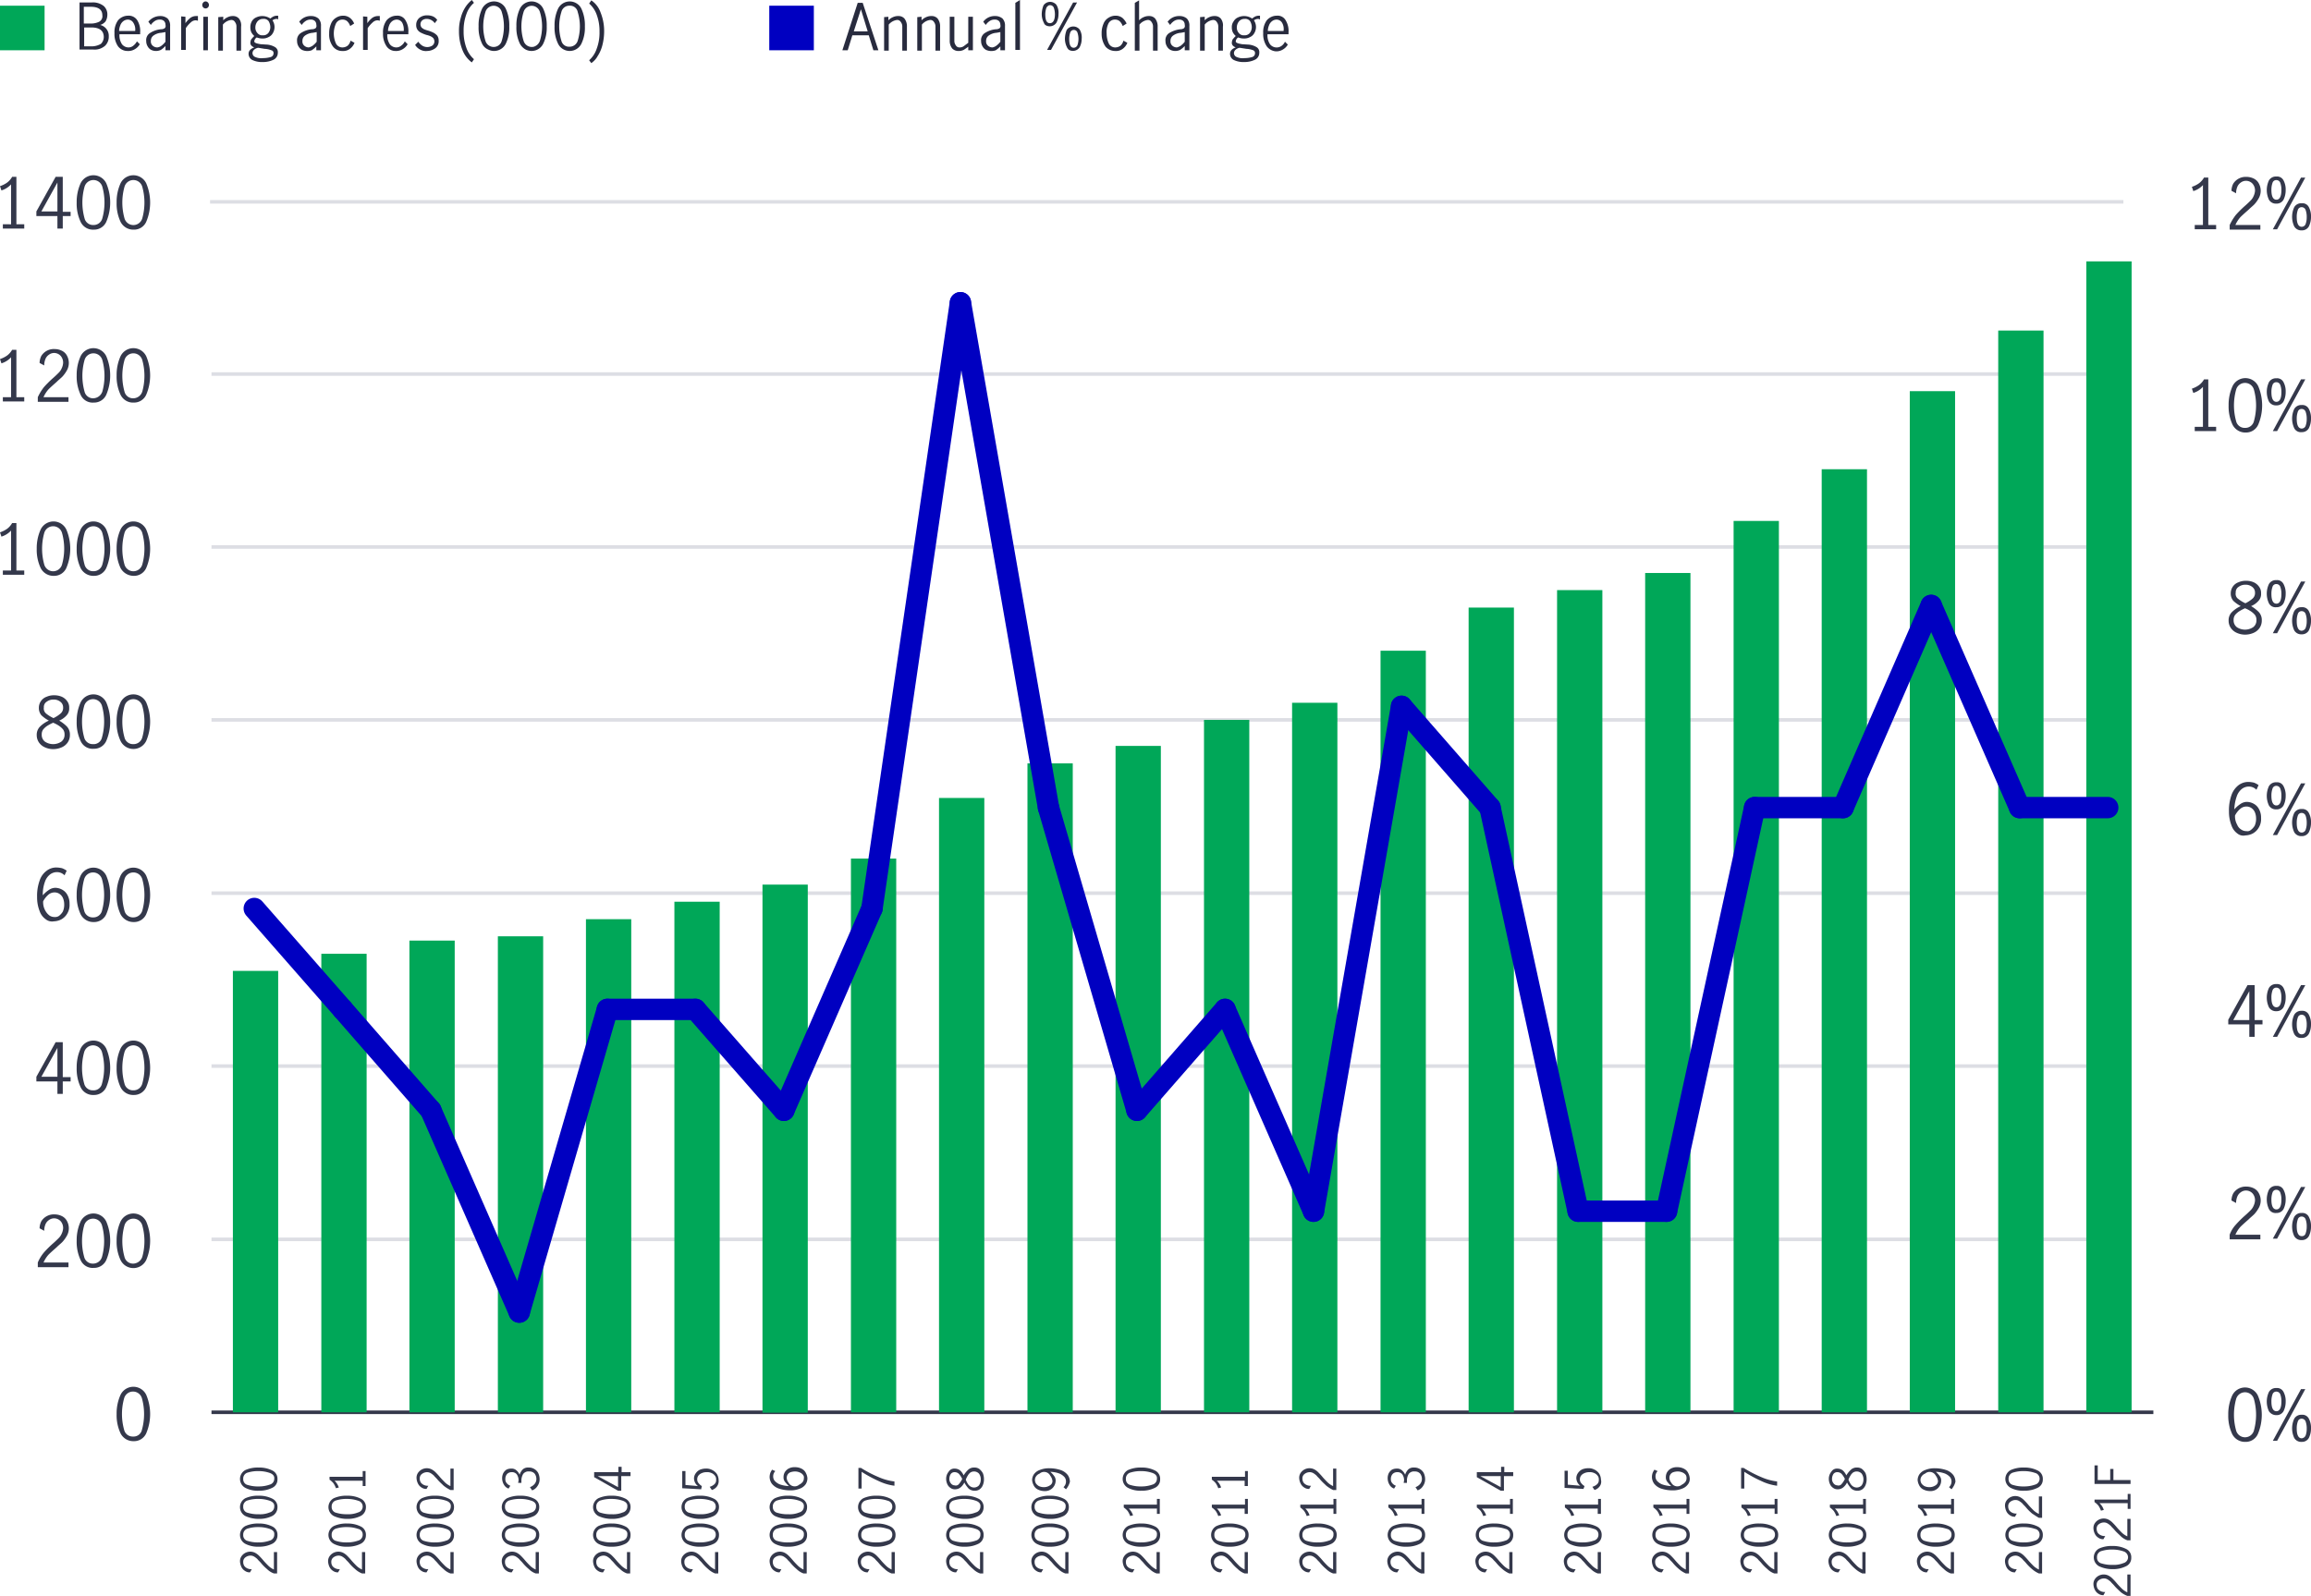 <svg id="Layer_1" data-name="Layer 1" xmlns="http://www.w3.org/2000/svg" viewBox="0 0 648 447.61"><defs><style>.cls-1,.cls-4,.cls-6{fill:none;stroke-miterlimit:10;}.cls-1{stroke:#34384b;}.cls-2{isolation:isolate;}.cls-3{fill:#34384b;}.cls-4{stroke:#dddee4;}.cls-5{fill:#00a758;}.cls-6{stroke:#0000c1;stroke-linecap:round;stroke-width:6px;}.cls-7{fill:#282b3e;}.cls-8{fill:#0000c1;}</style></defs><line class="cls-1" x1="59.3" y1="396.11" x2="603.8" y2="396.11"/><g class="cls-2"><path class="cls-3" d="M109.8,419.41a12,12,0,0,1-1.1-5.4,12.67,12.67,0,0,1,1.1-5.4,4,4,0,0,1,7.2,0,13.8,13.8,0,0,1,0,10.8,3.73,3.73,0,0,1-3.5,2.2A4,4,0,0,1,109.8,419.41Zm6-1a16.43,16.43,0,0,0,0-8.8,2.59,2.59,0,0,0-5,0,16.43,16.43,0,0,0,0,8.8,2.45,2.45,0,0,0,2.5,1.9A2.38,2.38,0,0,0,115.8,418.41Z" transform="translate(-76 -17.4)"/></g><g class="cls-2"><path class="cls-3" d="M88.3,368.71a29.25,29.25,0,0,1,2.5-2.5c.7-.6,1.2-1.1,1.6-1.5a3.81,3.81,0,0,0,.9-1.3,4.19,4.19,0,0,0,.4-1.5,2.88,2.88,0,0,0-.7-2,2.5,2.5,0,0,0-1.8-.8,2.46,2.46,0,0,0-1.5.5,2.68,2.68,0,0,0-1,1.3,4.67,4.67,0,0,0-.3,1.7l-1.3-.7a4.55,4.55,0,0,1,.5-2,4.13,4.13,0,0,1,3.7-1.9,4.65,4.65,0,0,1,2.1.5,3.16,3.16,0,0,1,1.4,1.4,4.25,4.25,0,0,1,0,4,9.06,9.06,0,0,1-1.1,1.6c-.4.5-1.1,1-1.8,1.7-.9.8-1.7,1.5-2.3,2.1a8.26,8.26,0,0,0-1.4,2.2h7v1.3H86.6v-1.3A11,11,0,0,1,88.3,368.71Z" transform="translate(-76 -17.4)"/><path class="cls-3" d="M98.6,370.81a12,12,0,0,1-1.1-5.4,12.67,12.67,0,0,1,1.1-5.4,4,4,0,0,1,7.2,0,13.8,13.8,0,0,1,0,10.8,3.73,3.73,0,0,1-3.5,2.2A3.68,3.68,0,0,1,98.6,370.81Zm6-.9a16.43,16.43,0,0,0,0-8.8,2.59,2.59,0,0,0-5,0,16.43,16.43,0,0,0,0,8.8,2.45,2.45,0,0,0,2.5,1.9A2.58,2.58,0,0,0,104.6,369.91Z" transform="translate(-76 -17.4)"/><path class="cls-3" d="M109.8,370.81a12,12,0,0,1-1.1-5.4,12.67,12.67,0,0,1,1.1-5.4,4,4,0,0,1,7.2,0,13.8,13.8,0,0,1,0,10.8,4,4,0,0,1-7.2,0Zm6.1-.9a16.43,16.43,0,0,0,0-8.8,2.59,2.59,0,0,0-5,0,16.43,16.43,0,0,0,0,8.8,2.45,2.45,0,0,0,2.5,1.9A2.77,2.77,0,0,0,115.9,369.91Z" transform="translate(-76 -17.4)"/></g><g class="cls-2"><path class="cls-3" d="M92.1,320.71H86.2v-1.3l5.4-9.7h2v9.8h2.2v1.2H93.6v3.5H92.1Zm0-1.3v-8.1h0l-4.5,8.1Z" transform="translate(-76 -17.4)"/><path class="cls-3" d="M98.6,322.31a12,12,0,0,1-1.1-5.4,12.67,12.67,0,0,1,1.1-5.4,4,4,0,0,1,7.2,0,13.8,13.8,0,0,1,0,10.8,3.73,3.73,0,0,1-3.5,2.2A3.82,3.82,0,0,1,98.6,322.31Zm6-1a16.43,16.43,0,0,0,0-8.8,2.59,2.59,0,0,0-5,0,16.43,16.43,0,0,0,0,8.8,2.45,2.45,0,0,0,2.5,1.9A2.38,2.38,0,0,0,104.6,321.31Z" transform="translate(-76 -17.4)"/><path class="cls-3" d="M109.8,322.31a12,12,0,0,1-1.1-5.4,12.67,12.67,0,0,1,1.1-5.4,4,4,0,0,1,7.2,0,13.8,13.8,0,0,1,0,10.8,3.73,3.73,0,0,1-3.5,2.2A3.92,3.92,0,0,1,109.8,322.31Zm6.1-1a16.43,16.43,0,0,0,0-8.8,2.59,2.59,0,0,0-5,0,16.43,16.43,0,0,0,0,8.8,2.45,2.45,0,0,0,2.5,1.9A2.52,2.52,0,0,0,115.9,321.31Z" transform="translate(-76 -17.4)"/></g><g class="cls-2"><path class="cls-3" d="M88.8,275.21a4.64,4.64,0,0,1-1.7-2.3,10.47,10.47,0,0,1-.7-3.9,12.72,12.72,0,0,1,.7-4.6,5.5,5.5,0,0,1,2-2.8,4.39,4.39,0,0,1,2.7-.9,7.77,7.77,0,0,1,1.6.2,5.39,5.39,0,0,1,1.3.7l-.6,1.3a2.94,2.94,0,0,0-2.2-.9,3.23,3.23,0,0,0-1.8.6,4.39,4.39,0,0,0-1.5,2.1,10.44,10.44,0,0,0-.6,3.8,8,8,0,0,1,1.7-1.5,3.23,3.23,0,0,1,1.8-.6,4.14,4.14,0,0,1,1.9.5,3.61,3.61,0,0,1,1.5,1.5,4.87,4.87,0,0,1,.6,2.5,4.65,4.65,0,0,1-.7,2.8,4.31,4.31,0,0,1-1.7,1.6,4.92,4.92,0,0,1-2,.5A2.81,2.81,0,0,1,88.8,275.21Zm3.7-.9a4.26,4.26,0,0,0,1.1-1.2A4.64,4.64,0,0,0,94,271a4.53,4.53,0,0,0-.3-1.6,2.73,2.73,0,0,0-.9-1.2,2.39,2.39,0,0,0-1.4-.5,2.64,2.64,0,0,0-1.9.7,6.23,6.23,0,0,0-1.4,1.8,4.76,4.76,0,0,0,.6,2.6,4.21,4.21,0,0,0,1.2,1.4,2.5,2.5,0,0,0,1.4.4A1.94,1.94,0,0,0,92.5,274.31Z" transform="translate(-76 -17.4)"/><path class="cls-3" d="M98.6,273.81a12,12,0,0,1-1.1-5.4,12.67,12.67,0,0,1,1.1-5.4,4,4,0,0,1,7.2,0,13.8,13.8,0,0,1,0,10.8,3.73,3.73,0,0,1-3.5,2.2A4,4,0,0,1,98.6,273.81Zm6-1a16.43,16.43,0,0,0,0-8.8,2.59,2.59,0,0,0-5,0,16.43,16.43,0,0,0,0,8.8,2.45,2.45,0,0,0,2.5,1.9A2.47,2.47,0,0,0,104.6,272.81Z" transform="translate(-76 -17.4)"/><path class="cls-3" d="M109.8,273.81a12,12,0,0,1-1.1-5.4,12.67,12.67,0,0,1,1.1-5.4,4,4,0,0,1,7.2,0,13.8,13.8,0,0,1,0,10.8,3.73,3.73,0,0,1-3.5,2.2A4.09,4.09,0,0,1,109.8,273.81Zm6.1-1a16.43,16.43,0,0,0,0-8.8,2.59,2.59,0,0,0-5,0,16.43,16.43,0,0,0,0,8.8,2.45,2.45,0,0,0,2.5,1.9A2.64,2.64,0,0,0,115.9,272.81Z" transform="translate(-76 -17.4)"/></g><g class="cls-2"><path class="cls-3" d="M94.7,221.11a3.24,3.24,0,0,1,.9,2.4,3.7,3.7,0,0,1-.6,2.1,3.91,3.91,0,0,1-1.7,1.4,6,6,0,0,1-2.4.5,5.56,5.56,0,0,1-2.3-.5,3.91,3.91,0,0,1-1.7-1.4,3.61,3.61,0,0,1-.6-2,3.24,3.24,0,0,1,.9-2.4,8.38,8.38,0,0,1,2.5-1.7,9.51,9.51,0,0,1-2.1-1.5,3.14,3.14,0,0,1-.7-2.1,3.29,3.29,0,0,1,.6-1.9,3.25,3.25,0,0,1,1.6-1.2,4.92,4.92,0,0,1,2.1-.4,5.22,5.22,0,0,1,2.1.4,3.64,3.64,0,0,1,1.5,1.2,2.88,2.88,0,0,1,.6,1.9,2.82,2.82,0,0,1-.7,2.1,5.67,5.67,0,0,1-2.1,1.5A10.62,10.62,0,0,1,94.7,221.11Zm-1.5,4.3a2.38,2.38,0,0,0,.9-2,2.3,2.3,0,0,0-.4-1.4,5.24,5.24,0,0,0-1.1-1,8.72,8.72,0,0,0-1.7-.9,13.13,13.13,0,0,0-1.7.9,5.24,5.24,0,0,0-1.1,1,2.3,2.3,0,0,0-.4,1.4,2.38,2.38,0,0,0,.9,2,4.13,4.13,0,0,0,4.6,0Zm-4.3-7.9a9.59,9.59,0,0,0,2.1,1.3,8.65,8.65,0,0,0,2-1.3,2.06,2.06,0,0,0,.7-1.7,1.94,1.94,0,0,0-.8-1.6,2.88,2.88,0,0,0-1.9-.6,3.08,3.08,0,0,0-1.9.6,1.72,1.72,0,0,0-.8,1.6A1.83,1.83,0,0,0,88.9,217.51Z" transform="translate(-76 -17.4)"/><path class="cls-3" d="M98.6,225.21a12,12,0,0,1-1.1-5.4,12.67,12.67,0,0,1,1.1-5.4,4,4,0,0,1,7.2,0,13.8,13.8,0,0,1,0,10.8,3.73,3.73,0,0,1-3.5,2.2A3.68,3.68,0,0,1,98.6,225.21Zm6-1a16.43,16.43,0,0,0,0-8.8,2.59,2.59,0,0,0-5,0,16.43,16.43,0,0,0,0,8.8,2.45,2.45,0,0,0,2.5,1.9A2.38,2.38,0,0,0,104.6,224.21Z" transform="translate(-76 -17.4)"/><path class="cls-3" d="M109.8,225.21a12,12,0,0,1-1.1-5.4,12.67,12.67,0,0,1,1.1-5.4,4,4,0,0,1,7.2,0,13.8,13.8,0,0,1,0,10.8,4,4,0,0,1-7.2,0Zm6.1-1a16.43,16.43,0,0,0,0-8.8,2.59,2.59,0,0,0-5,0,16.43,16.43,0,0,0,0,8.8,2.45,2.45,0,0,0,2.5,1.9A2.52,2.52,0,0,0,115.9,224.21Z" transform="translate(-76 -17.4)"/></g><g class="cls-2"><path class="cls-3" d="M79.1,177.41v-11.2a6,6,0,0,1-2.7,1.7l-.4-1.2a7.5,7.5,0,0,0,2-1,5.21,5.21,0,0,0,1.4-1.6h1.2v13.3h2.2v1.2h-6v-1.2Z" transform="translate(-76 -17.4)"/><path class="cls-3" d="M87.4,176.71a12,12,0,0,1-1.1-5.4,12.67,12.67,0,0,1,1.1-5.4,4,4,0,0,1,7.2,0,13.8,13.8,0,0,1,0,10.8,3.73,3.73,0,0,1-3.5,2.2A4,4,0,0,1,87.4,176.71Zm6-1a16.43,16.43,0,0,0,0-8.8,2.59,2.59,0,0,0-5,0,16.43,16.43,0,0,0,0,8.8,2.59,2.59,0,0,0,5,0Z" transform="translate(-76 -17.4)"/><path class="cls-3" d="M98.6,176.71a12,12,0,0,1-1.1-5.4,12.67,12.67,0,0,1,1.1-5.4,4,4,0,0,1,7.2,0,13.8,13.8,0,0,1,0,10.8,3.73,3.73,0,0,1-3.5,2.2A4,4,0,0,1,98.6,176.71Zm6.1-1a16.43,16.43,0,0,0,0-8.8,2.59,2.59,0,0,0-5,0,16.43,16.43,0,0,0,0,8.8,2.45,2.45,0,0,0,2.5,1.9A2.52,2.52,0,0,0,104.7,175.71Z" transform="translate(-76 -17.4)"/><path class="cls-3" d="M109.8,176.71a12,12,0,0,1-1.1-5.4,12.67,12.67,0,0,1,1.1-5.4,4,4,0,0,1,7.2,0,13.8,13.8,0,0,1,0,10.8,3.73,3.73,0,0,1-3.5,2.2A4.21,4.21,0,0,1,109.8,176.71Zm6.1-1a16.43,16.43,0,0,0,0-8.8,2.59,2.59,0,0,0-5,0,16.43,16.43,0,0,0,0,8.8,2.59,2.59,0,0,0,5,0Z" transform="translate(-76 -17.4)"/></g><g class="cls-2"><path class="cls-3" d="M79.1,128.81v-11.2a6,6,0,0,1-2.7,1.7l-.4-1.2a7.5,7.5,0,0,0,2-1,5.21,5.21,0,0,0,1.4-1.6h1.2v13.3h2.2V130h-6v-1.2Z" transform="translate(-76 -17.4)"/><path class="cls-3" d="M88.3,126a29.25,29.25,0,0,1,2.5-2.5c.7-.6,1.2-1.1,1.6-1.5a3.81,3.81,0,0,0,.9-1.3,4.19,4.19,0,0,0,.4-1.5,2.88,2.88,0,0,0-.7-2,2.5,2.5,0,0,0-1.8-.8,2.46,2.46,0,0,0-1.5.5,2.68,2.68,0,0,0-1,1.3,4.67,4.67,0,0,0-.3,1.7l-1.3-.7a4.55,4.55,0,0,1,.5-2,4.13,4.13,0,0,1,3.7-1.9,4.65,4.65,0,0,1,2.1.5,3.16,3.16,0,0,1,1.4,1.4,4.25,4.25,0,0,1,0,4,9.06,9.06,0,0,1-1.1,1.6c-.4.5-1.1,1-1.8,1.7-.9.8-1.7,1.5-2.3,2.1a8.26,8.26,0,0,0-1.4,2.2h7v1.3H86.6v-1.3A14.84,14.84,0,0,1,88.3,126Z" transform="translate(-76 -17.4)"/><path class="cls-3" d="M98.6,128.11a12,12,0,0,1-1.1-5.4,12.67,12.67,0,0,1,1.1-5.4,4,4,0,0,1,7.2,0,13.8,13.8,0,0,1,0,10.8,3.73,3.73,0,0,1-3.5,2.2A3.68,3.68,0,0,1,98.6,128.11Zm6.1-.9a16.43,16.43,0,0,0,0-8.8,2.59,2.59,0,0,0-5,0,16.43,16.43,0,0,0,0,8.8,2.45,2.45,0,0,0,2.5,1.9A2.77,2.77,0,0,0,104.7,127.21Z" transform="translate(-76 -17.4)"/><path class="cls-3" d="M109.8,128.11a12,12,0,0,1-1.1-5.4,12.67,12.67,0,0,1,1.1-5.4,4,4,0,0,1,7.2,0,13.8,13.8,0,0,1,0,10.8,3.73,3.73,0,0,1-3.5,2.2A3.86,3.86,0,0,1,109.8,128.11Zm6.1-.9a16.43,16.43,0,0,0,0-8.8,2.59,2.59,0,0,0-5,0,16.43,16.43,0,0,0,0,8.8,2.45,2.45,0,0,0,2.5,1.9A2.67,2.67,0,0,0,115.9,127.21Z" transform="translate(-76 -17.4)"/></g><g class="cls-2"><path class="cls-3" d="M79.1,80.31V69.11a6,6,0,0,1-2.7,1.7l-.4-1.2a7.5,7.5,0,0,0,2-1A5.21,5.21,0,0,0,79.4,67h1.2v13.3h2.2v1.2h-6v-1.2Z" transform="translate(-76 -17.4)"/><path class="cls-3" d="M92.1,78H86.2v-1.3L91.6,67h2v9.8h2.2V78H93.6v3.5H92.1Zm0-1.3v-8.1h0l-4.5,8.1Z" transform="translate(-76 -17.4)"/><path class="cls-3" d="M98.6,79.61a12,12,0,0,1-1.1-5.4,12.67,12.67,0,0,1,1.1-5.4,4,4,0,0,1,7.2,0,13.8,13.8,0,0,1,0,10.8,3.73,3.73,0,0,1-3.5,2.2A3.82,3.82,0,0,1,98.6,79.61Zm6.1-1a16.43,16.43,0,0,0,0-8.8,2.59,2.59,0,0,0-5,0,16.43,16.43,0,0,0,0,8.8,2.45,2.45,0,0,0,2.5,1.9A2.52,2.52,0,0,0,104.7,78.61Z" transform="translate(-76 -17.4)"/><path class="cls-3" d="M109.8,79.61a12,12,0,0,1-1.1-5.4,12.67,12.67,0,0,1,1.1-5.4,4,4,0,0,1,7.2,0,13.8,13.8,0,0,1,0,10.8,3.73,3.73,0,0,1-3.5,2.2A4,4,0,0,1,109.8,79.61Zm6.1-1a16.43,16.43,0,0,0,0-8.8,2.59,2.59,0,0,0-5,0,16.43,16.43,0,0,0,0,8.8,2.59,2.59,0,0,0,5,0Z" transform="translate(-76 -17.4)"/></g><line class="cls-4" x1="59.3" y1="347.61" x2="595.8" y2="347.61"/><line class="cls-4" x1="59.3" y1="299.01" x2="595.8" y2="299.01"/><line class="cls-4" x1="59.3" y1="250.51" x2="595.8" y2="250.51"/><line class="cls-4" x1="59.3" y1="201.91" x2="595.8" y2="201.91"/><line class="cls-4" x1="59.3" y1="153.41" x2="595.8" y2="153.41"/><line class="cls-4" x1="59.3" y1="104.91" x2="595.8" y2="104.91"/><g class="cls-2"><path class="cls-3" d="M670.6,463.91c-.5-.5-1.1-1-1.7-1.7-.4-.5-.8-.8-1-1.1a5.5,5.5,0,0,0-.9-.7,2,2,0,0,0-1.1-.3,2.39,2.39,0,0,0-1.4.5,1.49,1.49,0,0,0-.6,1.3,2,2,0,0,0,.3,1.1,2.18,2.18,0,0,0,.9.7,2.34,2.34,0,0,0,1.2.2l-.5.9a2.3,2.3,0,0,1-1.4-.4,2.66,2.66,0,0,1-1-1.1,3.71,3.71,0,0,1-.4-1.5,2.41,2.41,0,0,1,.4-1.5,3,3,0,0,1,3.8-1,4.44,4.44,0,0,1,1.1.8c.3.3.7.7,1.2,1.3s1.1,1.2,1.5,1.6a5.6,5.6,0,0,0,1.5,1v-5h.9v6h-.9A6.79,6.79,0,0,1,670.6,463.91Z" transform="translate(-76 -17.4)"/><path class="cls-3" d="M672.1,456.71a8.1,8.1,0,0,1-3.7.8,8.87,8.87,0,0,1-3.8-.8,2.83,2.83,0,0,1,0-5,8.61,8.61,0,0,1,3.8-.7,8.1,8.1,0,0,1,3.7.8,2.55,2.55,0,0,1,1.5,2.5A2.51,2.51,0,0,1,672.1,456.71Zm-.7-4.2a9.43,9.43,0,0,0-3-.5,9.72,9.72,0,0,0-3.1.4,1.72,1.72,0,0,0-1.3,1.8,1.62,1.62,0,0,0,1.3,1.7,9.72,9.72,0,0,0,3.1.4,7,7,0,0,0,3-.5,1.69,1.69,0,0,0,1.3-1.7A1.78,1.78,0,0,0,671.4,452.51Z" transform="translate(-76 -17.4)"/><path class="cls-3" d="M670.6,448.21c-.5-.5-1.1-1-1.7-1.7-.4-.5-.8-.8-1-1.1a5.5,5.5,0,0,0-.9-.7,2,2,0,0,0-1.1-.3,2.39,2.39,0,0,0-1.4.5,1.49,1.49,0,0,0-.6,1.3,2,2,0,0,0,.3,1.1,2.18,2.18,0,0,0,.9.7,2.34,2.34,0,0,0,1.2.2l-.5.9a2.3,2.3,0,0,1-1.4-.4,2.66,2.66,0,0,1-1-1.1,3.71,3.71,0,0,1-.4-1.5,2.41,2.41,0,0,1,.4-1.5,3,3,0,0,1,3.8-1,4.44,4.44,0,0,1,1.1.8c.3.3.7.7,1.2,1.3s1.1,1.2,1.5,1.6a5.6,5.6,0,0,0,1.5,1v-4.9h.9v6h-.9A5.16,5.16,0,0,1,670.6,448.21Z" transform="translate(-76 -17.4)"/><path class="cls-3" d="M672.5,439h-7.8a4.44,4.44,0,0,1,1.2,1.9l-.8.2a6.11,6.11,0,0,0-.7-1.4,5.24,5.24,0,0,0-1.1-1V438h9.3v-1.6h.8v4.2h-.8V439Z" transform="translate(-76 -17.4)"/><path class="cls-3" d="M663.3,433.61v-5.2h.9v4.1h3.5v-3.1h.9v3.1h4.8v1.1Z" transform="translate(-76 -17.4)"/></g><g class="cls-2"><path class="cls-3" d="M645.8,457.51a13.54,13.54,0,0,1-1.7-1.7c-.4-.5-.8-.8-1-1.1a5.5,5.5,0,0,0-.9-.7,2,2,0,0,0-1.1-.3,2.39,2.39,0,0,0-1.4.5,1.49,1.49,0,0,0-.6,1.3,2,2,0,0,0,.3,1.1,2.18,2.18,0,0,0,.9.7,2.34,2.34,0,0,0,1.2.2l-.5.9a2.3,2.3,0,0,1-1.4-.4,2.66,2.66,0,0,1-1-1.1,4.19,4.19,0,0,1-.4-1.5,2.41,2.41,0,0,1,.4-1.5,3,3,0,0,1,3.8-1,4.44,4.44,0,0,1,1.1.8c.3.3.7.7,1.2,1.3s1.1,1.2,1.5,1.6a5.6,5.6,0,0,0,1.5,1v-4.9h.9v6h-.9A7.61,7.61,0,0,1,645.8,457.51Z" transform="translate(-76 -17.4)"/><path class="cls-3" d="M647.3,450.41a8.1,8.1,0,0,1-3.7.8,7.61,7.61,0,0,1-3.8-.8,2.83,2.83,0,0,1,0-5,8.61,8.61,0,0,1,3.8-.7,8.1,8.1,0,0,1,3.7.8,2.55,2.55,0,0,1,1.5,2.5A2.61,2.61,0,0,1,647.3,450.41Zm-.7-4.2a9.43,9.43,0,0,0-3-.5,9.72,9.72,0,0,0-3.1.4,1.72,1.72,0,0,0-1.3,1.8,1.62,1.62,0,0,0,1.3,1.7,9.72,9.72,0,0,0,3.1.4,9,9,0,0,0,3-.5,1.69,1.69,0,0,0,1.3-1.7A1.58,1.58,0,0,0,646.6,446.21Z" transform="translate(-76 -17.4)"/><path class="cls-3" d="M645.8,441.91a13.54,13.54,0,0,1-1.7-1.7c-.4-.5-.8-.8-1-1.1a5.5,5.5,0,0,0-.9-.7,2,2,0,0,0-1.1-.3,2.39,2.39,0,0,0-1.4.5,1.49,1.49,0,0,0-.6,1.3,2,2,0,0,0,.3,1.1,2.18,2.18,0,0,0,.9.7,2.34,2.34,0,0,0,1.2.2l-.5.9a2.3,2.3,0,0,1-1.4-.4,2.66,2.66,0,0,1-1-1.1,4.19,4.19,0,0,1-.4-1.5,2.41,2.41,0,0,1,.4-1.5,3,3,0,0,1,3.8-1,4.44,4.44,0,0,1,1.1.8c.3.3.7.7,1.2,1.3s1.1,1.2,1.5,1.6a5.6,5.6,0,0,0,1.5,1v-4.9h.9v6h-.9C647,442.71,646.4,442.31,645.8,441.91Z" transform="translate(-76 -17.4)"/><path class="cls-3" d="M647.3,434.71a8.1,8.1,0,0,1-3.7.8,7.61,7.61,0,0,1-3.8-.8,2.83,2.83,0,0,1,0-5,8.61,8.61,0,0,1,3.8-.7,8.1,8.1,0,0,1,3.7.8,2.55,2.55,0,0,1,1.5,2.5A2.51,2.51,0,0,1,647.3,434.71Zm-.7-4.2a9.43,9.43,0,0,0-3-.5,9.72,9.72,0,0,0-3.1.4,1.72,1.72,0,0,0-1.3,1.8,1.62,1.62,0,0,0,1.3,1.7,9.72,9.72,0,0,0,3.1.4,9,9,0,0,0,3-.5,1.69,1.69,0,0,0,1.3-1.7A1.66,1.66,0,0,0,646.6,430.51Z" transform="translate(-76 -17.4)"/></g><g class="cls-2"><path class="cls-3" d="M621.1,457.51a13.54,13.54,0,0,1-1.7-1.7c-.4-.5-.8-.8-1-1.1a5.5,5.5,0,0,0-.9-.7,2,2,0,0,0-1.1-.3,2.39,2.39,0,0,0-1.4.5,1.49,1.49,0,0,0-.6,1.3,2,2,0,0,0,.3,1.1,2.18,2.18,0,0,0,.9.7,2.34,2.34,0,0,0,1.2.2l-.5.9a2.3,2.3,0,0,1-1.4-.4,2.66,2.66,0,0,1-1-1.1,4.19,4.19,0,0,1-.4-1.5,2.41,2.41,0,0,1,.4-1.5,3,3,0,0,1,3.8-1,4.44,4.44,0,0,1,1.1.8c.3.3.7.7,1.2,1.3s1.1,1.2,1.5,1.6a5.6,5.6,0,0,0,1.5,1v-4.9h.9v6H623A5.16,5.16,0,0,1,621.1,457.51Z" transform="translate(-76 -17.4)"/><path class="cls-3" d="M622.6,450.41a8.1,8.1,0,0,1-3.7.8,7.61,7.61,0,0,1-3.8-.8,2.83,2.83,0,0,1,0-5,8.61,8.61,0,0,1,3.8-.7,8.1,8.1,0,0,1,3.7.8,2.55,2.55,0,0,1,1.5,2.5A2.61,2.61,0,0,1,622.6,450.41Zm-.7-4.2a9.43,9.43,0,0,0-3-.5,9.72,9.72,0,0,0-3.1.4,1.72,1.72,0,0,0-1.3,1.8,1.62,1.62,0,0,0,1.3,1.7,9.72,9.72,0,0,0,3.1.4,9,9,0,0,0,3-.5,1.69,1.69,0,0,0,1.3-1.7A1.58,1.58,0,0,0,621.9,446.21Z" transform="translate(-76 -17.4)"/><path class="cls-3" d="M623,440.51h-7.8a4.44,4.44,0,0,1,1.2,1.9l-.8.2a6.11,6.11,0,0,0-.7-1.4,5.24,5.24,0,0,0-1.1-1v-.8h9.3v-1.6h.8V442H623Z" transform="translate(-76 -17.4)"/><path class="cls-3" d="M623.2,435.11l-.7-.6a2.13,2.13,0,0,0,.7-1.6,1.92,1.92,0,0,0-.4-1.2,3.88,3.88,0,0,0-1.4-1,8,8,0,0,0-2.6-.5,6.28,6.28,0,0,1,1.1,1.2,2,2,0,0,1,.4,1.3,2.95,2.95,0,0,1-3.1,2.9,4.23,4.23,0,0,1-2-.5,2.54,2.54,0,0,1-1.1-1.2,3.71,3.71,0,0,1-.4-1.4,3,3,0,0,1,.5-1.6,3.39,3.39,0,0,1,1.6-1.2,6.84,6.84,0,0,1,2.7-.5,10.23,10.23,0,0,1,3.2.5,4.26,4.26,0,0,1,2,1.4,3.29,3.29,0,0,1,.6,1.9A5.34,5.34,0,0,1,623.2,435.11Zm-4.4-3.8a1.93,1.93,0,0,0-3-.6,2.09,2.09,0,0,0-1,.8,1.69,1.69,0,0,0-.3,1,1.93,1.93,0,0,0,.3,1,2.7,2.7,0,0,0,.8.7,3.34,3.34,0,0,0,1.5.3,3,3,0,0,0,1.6-.5,1.36,1.36,0,0,0,.7-1.3A3,3,0,0,0,618.8,431.31Z" transform="translate(-76 -17.4)"/></g><g class="cls-2"><path class="cls-3" d="M596.3,457.51a13.54,13.54,0,0,1-1.7-1.7c-.4-.5-.8-.8-1-1.1a5.5,5.5,0,0,0-.9-.7,2,2,0,0,0-1.1-.3,2.39,2.39,0,0,0-1.4.5,1.49,1.49,0,0,0-.6,1.3,2,2,0,0,0,.3,1.1,2.18,2.18,0,0,0,.9.7,2.34,2.34,0,0,0,1.2.2l-.5.9a2.3,2.3,0,0,1-1.4-.4,2.66,2.66,0,0,1-1-1.1,4.19,4.19,0,0,1-.4-1.5,2.41,2.41,0,0,1,.4-1.5,3,3,0,0,1,3.8-1,4.44,4.44,0,0,1,1.1.8c.3.3.7.7,1.2,1.3s1.1,1.2,1.5,1.6a5.6,5.6,0,0,0,1.5,1v-4.9h.9v6h-.9A7.61,7.61,0,0,1,596.3,457.51Z" transform="translate(-76 -17.4)"/><path class="cls-3" d="M597.8,450.41a8.1,8.1,0,0,1-3.7.8,7.61,7.61,0,0,1-3.8-.8,2.83,2.83,0,0,1,0-5,8.61,8.61,0,0,1,3.8-.7,8.1,8.1,0,0,1,3.7.8,2.55,2.55,0,0,1,1.5,2.5A2.61,2.61,0,0,1,597.8,450.41Zm-.7-4.2a9.43,9.43,0,0,0-3-.5,9.72,9.72,0,0,0-3.1.4,1.72,1.72,0,0,0-1.3,1.8,1.62,1.62,0,0,0,1.3,1.7,9.72,9.72,0,0,0,3.1.4,9,9,0,0,0,3-.5,1.69,1.69,0,0,0,1.3-1.7A1.58,1.58,0,0,0,597.1,446.21Z" transform="translate(-76 -17.4)"/><path class="cls-3" d="M598.3,440.51h-7.8a4.44,4.44,0,0,1,1.2,1.9l-.8.2a6.11,6.11,0,0,0-.7-1.4,5.24,5.24,0,0,0-1.1-1v-.8h9.3v-1.6h.8V442h-.8v-1.5Z" transform="translate(-76 -17.4)"/><path class="cls-3" d="M595,429.61a2.35,2.35,0,0,1,1.7-.6,2.3,2.3,0,0,1,1.4.4,4,4,0,0,1,1,1.2,4.67,4.67,0,0,1,.3,1.7,4.15,4.15,0,0,1-.3,1.6,2.73,2.73,0,0,1-.9,1.2,2.3,2.3,0,0,1-1.4.4,2.52,2.52,0,0,1-1.7-.6,8.31,8.31,0,0,1-1.2-1.7,4,4,0,0,1-1.1,1.4,2.46,2.46,0,0,1-1.5.5,2,2,0,0,1-1.3-.4,2.44,2.44,0,0,1-.9-1.1,3.53,3.53,0,0,1-.3-1.4,3.19,3.19,0,0,1,.3-1.4,4.44,4.44,0,0,1,.8-1.1,1.84,1.84,0,0,1,1.3-.4,2.46,2.46,0,0,1,1.5.5,3.88,3.88,0,0,1,1,1.4A7,7,0,0,1,595,429.61Zm-2.6,4a5.65,5.65,0,0,0,.9-1.4,5.65,5.65,0,0,0-.9-1.4,1.66,1.66,0,0,0-1.2-.5,1.29,1.29,0,0,0-1.1.5,2.5,2.5,0,0,0-.4,1.3,1.84,1.84,0,0,0,.4,1.3,1.38,1.38,0,0,0,1.1.6A1.09,1.09,0,0,0,592.4,433.61Zm5.6-2.9a1.89,1.89,0,0,0-2.4-.3,2.7,2.7,0,0,0-.7.8,6.66,6.66,0,0,0-.6,1.2,6.66,6.66,0,0,0,.6,1.2,2.34,2.34,0,0,0,.7.7,1.89,1.89,0,0,0,2.4-.3,2.77,2.77,0,0,0,.5-1.6A2.65,2.65,0,0,0,598,430.71Z" transform="translate(-76 -17.4)"/></g><g class="cls-2"><path class="cls-3" d="M571.6,457.51a13.54,13.54,0,0,1-1.7-1.7c-.4-.5-.8-.8-1-1.1a5.5,5.5,0,0,0-.9-.7,2,2,0,0,0-1.1-.3,2.39,2.39,0,0,0-1.4.5,1.49,1.49,0,0,0-.6,1.3,2,2,0,0,0,.3,1.1,2.18,2.18,0,0,0,.9.7,2.34,2.34,0,0,0,1.2.2l-.5.9a2.3,2.3,0,0,1-1.4-.4,2.66,2.66,0,0,1-1-1.1,4.19,4.19,0,0,1-.4-1.5,2.41,2.41,0,0,1,.4-1.5,3,3,0,0,1,3.8-1,4.44,4.44,0,0,1,1.1.8c.3.3.7.7,1.2,1.3s1.1,1.2,1.5,1.6a5.6,5.6,0,0,0,1.5,1v-4.9h.9v6h-.9A5.16,5.16,0,0,1,571.6,457.51Z" transform="translate(-76 -17.4)"/><path class="cls-3" d="M573.1,450.41a8.1,8.1,0,0,1-3.7.8,7.61,7.61,0,0,1-3.8-.8,2.83,2.83,0,0,1,0-5,8.61,8.61,0,0,1,3.8-.7,8.1,8.1,0,0,1,3.7.8,2.55,2.55,0,0,1,1.5,2.5A2.61,2.61,0,0,1,573.1,450.41Zm-.7-4.2a9.43,9.43,0,0,0-3-.5,9.72,9.72,0,0,0-3.1.4,1.72,1.72,0,0,0-1.3,1.8,1.62,1.62,0,0,0,1.3,1.7,9.72,9.72,0,0,0,3.1.4,9,9,0,0,0,3-.5,1.69,1.69,0,0,0,1.3-1.7A1.58,1.58,0,0,0,572.4,446.21Z" transform="translate(-76 -17.4)"/><path class="cls-3" d="M573.5,440.51h-7.8a4.44,4.44,0,0,1,1.2,1.9l-.8.2a6.11,6.11,0,0,0-.7-1.4,5.24,5.24,0,0,0-1.1-1v-.8h9.3v-1.6h.8V442h-.8v-1.5Z" transform="translate(-76 -17.4)"/><path class="cls-3" d="M569.9,432.81a37.69,37.69,0,0,1-4.8-2.6v4.7h-.9v-5.8h.7a34,34,0,0,0,5,2.6,15.41,15.41,0,0,0,4.4,1.2v1.2A14.32,14.32,0,0,1,569.9,432.81Z" transform="translate(-76 -17.4)"/></g><g class="cls-2"><path class="cls-3" d="M546.8,457.51a13.54,13.54,0,0,1-1.7-1.7c-.4-.5-.8-.8-1-1.1a5.5,5.5,0,0,0-.9-.7,2,2,0,0,0-1.1-.3,2.39,2.39,0,0,0-1.4.5,1.49,1.49,0,0,0-.6,1.3,2,2,0,0,0,.3,1.1,2.18,2.18,0,0,0,.9.7,2.34,2.34,0,0,0,1.2.2l-.5.9a2.3,2.3,0,0,1-1.4-.4,2.66,2.66,0,0,1-1-1.1,4.19,4.19,0,0,1-.4-1.5,2.41,2.41,0,0,1,.4-1.5,3,3,0,0,1,3.8-1,4.44,4.44,0,0,1,1.1.8c.3.3.7.7,1.2,1.3s1.1,1.2,1.5,1.6a5.6,5.6,0,0,0,1.5,1v-4.9h.9v6h-.9A7.61,7.61,0,0,1,546.8,457.51Z" transform="translate(-76 -17.4)"/><path class="cls-3" d="M548.3,450.41a8.1,8.1,0,0,1-3.7.8,7.61,7.61,0,0,1-3.8-.8,2.83,2.83,0,0,1,0-5,8.61,8.61,0,0,1,3.8-.7,8.1,8.1,0,0,1,3.7.8,2.55,2.55,0,0,1,1.5,2.5A2.61,2.61,0,0,1,548.3,450.41Zm-.7-4.2a9.43,9.43,0,0,0-3-.5,9.72,9.72,0,0,0-3.1.4,1.72,1.72,0,0,0-1.3,1.8,1.62,1.62,0,0,0,1.3,1.7,9.72,9.72,0,0,0,3.1.4,9,9,0,0,0,3-.5,1.69,1.69,0,0,0,1.3-1.7A1.58,1.58,0,0,0,547.6,446.21Z" transform="translate(-76 -17.4)"/><path class="cls-3" d="M548.8,440.51H541a4.44,4.44,0,0,1,1.2,1.9l-.8.2a6.11,6.11,0,0,0-.7-1.4,5.24,5.24,0,0,0-1.1-1v-.8h9.3v-1.6h.8V442h-.8v-1.5Z" transform="translate(-76 -17.4)"/><path class="cls-3" d="M549.3,433.71a3.39,3.39,0,0,1-1.6,1.2,6.84,6.84,0,0,1-2.7.5,10.23,10.23,0,0,1-3.2-.5,4.26,4.26,0,0,1-2-1.4,3.29,3.29,0,0,1-.6-1.9,3.59,3.59,0,0,1,.2-1.1,4.05,4.05,0,0,1,.5-.9l.9.4a2,2,0,0,0-.6,1.5,1.92,1.92,0,0,0,.4,1.2,3.88,3.88,0,0,0,1.4,1,8.56,8.56,0,0,0,2.6.5,12,12,0,0,1-1.1-1.2,2,2,0,0,1-.4-1.3,2.77,2.77,0,0,1,.3-1.3,2.89,2.89,0,0,1,1.1-1.1,3.42,3.42,0,0,1,1.8-.4,3.94,3.94,0,0,1,2,.5,2.54,2.54,0,0,1,1.1,1.2,3.71,3.71,0,0,1,.4,1.4A2.46,2.46,0,0,1,549.3,433.71Zm-.6-2.6a2.18,2.18,0,0,0-.9-.7,3.34,3.34,0,0,0-1.5-.3,4.25,4.25,0,0,0-1.1.2,1.56,1.56,0,0,0-.8.6,1.69,1.69,0,0,0-.3,1,2.11,2.11,0,0,0,.5,1.3,1.93,1.93,0,0,0,3,.6,2.72,2.72,0,0,0,1-.8,1.69,1.69,0,0,0,.3-1A1.64,1.64,0,0,0,548.7,431.11Z" transform="translate(-76 -17.4)"/></g><g class="cls-2"><path class="cls-3" d="M522.1,457.51a13.54,13.54,0,0,1-1.7-1.7c-.4-.5-.8-.8-1-1.1a5.5,5.5,0,0,0-.9-.7,2,2,0,0,0-1.1-.3,2.39,2.39,0,0,0-1.4.5,1.49,1.49,0,0,0-.6,1.3,2,2,0,0,0,.3,1.1,2.18,2.18,0,0,0,.9.7,2.34,2.34,0,0,0,1.2.2l-.5.9a2.3,2.3,0,0,1-1.4-.4,2.66,2.66,0,0,1-1-1.1,4.19,4.19,0,0,1-.4-1.5,2.41,2.41,0,0,1,.4-1.5,3,3,0,0,1,3.8-1,4.44,4.44,0,0,1,1.1.8c.3.3.7.7,1.2,1.3s1.1,1.2,1.5,1.6a5.6,5.6,0,0,0,1.5,1v-4.9h.9v6H524A5.16,5.16,0,0,1,522.1,457.51Z" transform="translate(-76 -17.4)"/><path class="cls-3" d="M523.6,450.41a8.1,8.1,0,0,1-3.7.8,7.61,7.61,0,0,1-3.8-.8,2.83,2.83,0,0,1,0-5,8.61,8.61,0,0,1,3.8-.7,8.1,8.1,0,0,1,3.7.8,2.55,2.55,0,0,1,1.5,2.5A2.61,2.61,0,0,1,523.6,450.41Zm-.7-4.2a9.43,9.43,0,0,0-3-.5,9.72,9.72,0,0,0-3.1.4,1.72,1.72,0,0,0-1.3,1.8,1.62,1.62,0,0,0,1.3,1.7,9.72,9.72,0,0,0,3.1.4,9,9,0,0,0,3-.5,1.69,1.69,0,0,0,1.3-1.7A1.58,1.58,0,0,0,522.9,446.21Z" transform="translate(-76 -17.4)"/><path class="cls-3" d="M524,440.51h-7.8a4.44,4.44,0,0,1,1.2,1.9l-.8.2a6.11,6.11,0,0,0-.7-1.4,5.24,5.24,0,0,0-1.1-1v-.8h9.3v-1.6h.8V442H524Z" transform="translate(-76 -17.4)"/><path class="cls-3" d="M524.6,434.21a2.83,2.83,0,0,1-1.5,1.1l-.6-.9a3.29,3.29,0,0,0,1.3-.7,1.54,1.54,0,0,0,.5-1.3,1.59,1.59,0,0,0-.4-1.2,2.29,2.29,0,0,0-1-.7,2.74,2.74,0,0,0-1.3-.2,3.19,3.19,0,0,0-1.4.3,2.18,2.18,0,0,0-.9.7,1.69,1.69,0,0,0-.3,1,1.5,1.5,0,0,0,.4,1.1,3.45,3.45,0,0,0,.9.8l-.3.8-5.3-.3v-4.8h.9v3.9l3.5.3A2.76,2.76,0,0,1,518,432a2.46,2.46,0,0,1,.5-1.5,2.94,2.94,0,0,1,1.2-1,4.53,4.53,0,0,1,1.6-.3,3.42,3.42,0,0,1,1.8.4,3.48,3.48,0,0,1,1.3,1.1,3.37,3.37,0,0,1,.5,1.7A2.2,2.2,0,0,1,524.6,434.21Z" transform="translate(-76 -17.4)"/></g><g class="cls-2"><path class="cls-3" d="M497.3,457.51a13.54,13.54,0,0,1-1.7-1.7c-.4-.5-.8-.8-1-1.1a5.5,5.5,0,0,0-.9-.7,2,2,0,0,0-1.1-.3,2.39,2.39,0,0,0-1.4.5,1.49,1.49,0,0,0-.6,1.3,2,2,0,0,0,.3,1.1,2.18,2.18,0,0,0,.9.7,2.34,2.34,0,0,0,1.2.2l-.5.9a2.3,2.3,0,0,1-1.4-.4,2.66,2.66,0,0,1-1-1.1,4.19,4.19,0,0,1-.4-1.5,2.41,2.41,0,0,1,.4-1.5,3,3,0,0,1,3.8-1,4.44,4.44,0,0,1,1.1.8c.3.3.7.7,1.2,1.3s1.1,1.2,1.5,1.6a5.6,5.6,0,0,0,1.5,1v-4.9h.9v6h-.9A7.61,7.61,0,0,1,497.3,457.51Z" transform="translate(-76 -17.4)"/><path class="cls-3" d="M498.8,450.41a8.1,8.1,0,0,1-3.7.8,7.61,7.61,0,0,1-3.8-.8,2.83,2.83,0,0,1,0-5,8.61,8.61,0,0,1,3.8-.7,8.1,8.1,0,0,1,3.7.8,2.55,2.55,0,0,1,1.5,2.5A2.61,2.61,0,0,1,498.8,450.41Zm-.7-4.2a9.43,9.43,0,0,0-3-.5,9.72,9.72,0,0,0-3.1.4,1.72,1.72,0,0,0-1.3,1.8,1.62,1.62,0,0,0,1.3,1.7,9.72,9.72,0,0,0,3.1.4,9,9,0,0,0,3-.5,1.69,1.69,0,0,0,1.3-1.7A1.58,1.58,0,0,0,498.1,446.21Z" transform="translate(-76 -17.4)"/><path class="cls-3" d="M499.3,440.51h-7.8a4.44,4.44,0,0,1,1.2,1.9l-.8.2a6.11,6.11,0,0,0-.7-1.4,5.24,5.24,0,0,0-1.1-1v-.8h9.3v-1.6h.8V442h-.8v-1.5Z" transform="translate(-76 -17.4)"/><path class="cls-3" d="M497.7,431.41v4.1h-.9l-6.7-3.8v-1.4h6.8v-1.5h.9v1.5h2.5v1.1Zm-.9,0h-5.7l5.7,3.1Z" transform="translate(-76 -17.4)"/></g><g class="cls-2"><path class="cls-3" d="M472.6,457.51a13.54,13.54,0,0,1-1.7-1.7c-.4-.5-.8-.8-1-1.1a5.5,5.5,0,0,0-.9-.7,2,2,0,0,0-1.1-.3,2.39,2.39,0,0,0-1.4.5,1.49,1.49,0,0,0-.6,1.3,2,2,0,0,0,.3,1.1,2.18,2.18,0,0,0,.9.7,2.34,2.34,0,0,0,1.2.2l-.5.9a2.3,2.3,0,0,1-1.4-.4,2.66,2.66,0,0,1-1-1.1,4.19,4.19,0,0,1-.4-1.5,2.41,2.41,0,0,1,.4-1.5,3,3,0,0,1,3.8-1,4.44,4.44,0,0,1,1.1.8c.3.3.7.7,1.2,1.3s1.1,1.2,1.5,1.6a5.6,5.6,0,0,0,1.5,1v-4.9h.9v6h-.9A5.16,5.16,0,0,1,472.6,457.51Z" transform="translate(-76 -17.4)"/><path class="cls-3" d="M474.1,450.41a8.1,8.1,0,0,1-3.7.8,7.61,7.61,0,0,1-3.8-.8,2.83,2.83,0,0,1,0-5,8.61,8.61,0,0,1,3.8-.7,8.1,8.1,0,0,1,3.7.8,2.55,2.55,0,0,1,1.5,2.5A2.61,2.61,0,0,1,474.1,450.41Zm-.7-4.2a9.43,9.43,0,0,0-3-.5,9.72,9.72,0,0,0-3.1.4,1.72,1.72,0,0,0-1.3,1.8,1.62,1.62,0,0,0,1.3,1.7,9.72,9.72,0,0,0,3.1.4,9,9,0,0,0,3-.5,1.69,1.69,0,0,0,1.3-1.7A1.58,1.58,0,0,0,473.4,446.21Z" transform="translate(-76 -17.4)"/><path class="cls-3" d="M474.5,440.51h-7.8a4.44,4.44,0,0,1,1.2,1.9l-.8.2a6.11,6.11,0,0,0-.7-1.4,5.24,5.24,0,0,0-1.1-1v-.8h9.3v-1.6h.8V442h-.8v-1.5Z" transform="translate(-76 -17.4)"/><path class="cls-3" d="M475,434.21a2.89,2.89,0,0,1-1.5,1.2l-.6-.9a3,3,0,0,0,1.3-.9,2.17,2.17,0,0,0,.5-1.4,2.46,2.46,0,0,0-.5-1.5,1.89,1.89,0,0,0-1.5-.6,1.83,1.83,0,0,0-1.7.7,3.56,3.56,0,0,0-.5,1.9v.6h-.9c0-.2.1-.5.1-.7a2.86,2.86,0,0,0-.5-1.7,1.68,1.68,0,0,0-1.4-.6,1.73,1.73,0,0,0-1.3.5,2,2,0,0,0-.5,1.4,1.59,1.59,0,0,0,.4,1.2,2.29,2.29,0,0,0,1,.7l-.5.8a2.37,2.37,0,0,1-1.3-1.1,3.45,3.45,0,0,1-.5-1.8,3.19,3.19,0,0,1,.3-1.4,2.84,2.84,0,0,1,.9-1,2.77,2.77,0,0,1,1.3-.3,2,2,0,0,1,1.4.4,3.45,3.45,0,0,1,1,1.3,3.77,3.77,0,0,1,.9-1.5,2.2,2.2,0,0,1,1.6-.5,2.93,2.93,0,0,1,1.6.4,2.91,2.91,0,0,1,1.1,1.1,4.19,4.19,0,0,1,.4,1.6A3.28,3.28,0,0,1,475,434.21Z" transform="translate(-76 -17.4)"/></g><g class="cls-2"><path class="cls-3" d="M447.9,457.51a13.54,13.54,0,0,1-1.7-1.7c-.4-.5-.8-.8-1-1.1a5.5,5.5,0,0,0-.9-.7,2,2,0,0,0-1.1-.3,2.39,2.39,0,0,0-1.4.5,1.49,1.49,0,0,0-.6,1.3,2,2,0,0,0,.3,1.1,2.18,2.18,0,0,0,.9.7,2.34,2.34,0,0,0,1.2.2l-.5.9a2.3,2.3,0,0,1-1.4-.4,2.66,2.66,0,0,1-1-1.1,4.19,4.19,0,0,1-.4-1.5,2.41,2.41,0,0,1,.4-1.5,3,3,0,0,1,3.8-1,4.44,4.44,0,0,1,1.1.8c.3.3.7.7,1.2,1.3s1.1,1.2,1.5,1.6a5.6,5.6,0,0,0,1.5,1v-4.9h.9v6h-.9A5.16,5.16,0,0,1,447.9,457.51Z" transform="translate(-76 -17.4)"/><path class="cls-3" d="M449.3,450.41a8.1,8.1,0,0,1-3.7.8,7.61,7.61,0,0,1-3.8-.8,2.83,2.83,0,0,1,0-5,8.61,8.61,0,0,1,3.8-.7,8.1,8.1,0,0,1,3.7.8,2.55,2.55,0,0,1,1.5,2.5A2.61,2.61,0,0,1,449.3,450.41Zm-.7-4.2a9.43,9.43,0,0,0-3-.5,9.72,9.72,0,0,0-3.1.4,1.72,1.72,0,0,0-1.3,1.8,1.62,1.62,0,0,0,1.3,1.7,9.72,9.72,0,0,0,3.1.4,9,9,0,0,0,3-.5,1.69,1.69,0,0,0,1.3-1.7C450,447,449.5,446.51,448.6,446.21Z" transform="translate(-76 -17.4)"/><path class="cls-3" d="M449.8,440.51H442a4.44,4.44,0,0,1,1.2,1.9l-.8.2a6.11,6.11,0,0,0-.7-1.4,5.24,5.24,0,0,0-1.1-1v-.8h9.3v-1.6h.8V442h-.8v-1.5Z" transform="translate(-76 -17.4)"/><path class="cls-3" d="M447.9,434.11c-.5-.5-1.1-1-1.7-1.7-.4-.5-.8-.8-1-1.1a5.5,5.5,0,0,0-.9-.7,2,2,0,0,0-1.1-.3,2.39,2.39,0,0,0-1.4.5,1.49,1.49,0,0,0-.6,1.3,2,2,0,0,0,.3,1.1,2.18,2.18,0,0,0,.9.7,2.34,2.34,0,0,0,1.2.2l-.5.9a2.3,2.3,0,0,1-1.4-.4,2.66,2.66,0,0,1-1-1.1,3.71,3.71,0,0,1-.4-1.5,2.41,2.41,0,0,1,.4-1.5,3,3,0,0,1,3.8-1,4.44,4.44,0,0,1,1.1.8c.3.3.7.7,1.2,1.3s1.1,1.2,1.5,1.6a5.6,5.6,0,0,0,1.5,1v-4.9h.9v6h-.9A10.46,10.46,0,0,1,447.9,434.11Z" transform="translate(-76 -17.4)"/></g><g class="cls-2"><path class="cls-3" d="M423.1,457.51a13.54,13.54,0,0,1-1.7-1.7c-.4-.5-.8-.8-1-1.1a5.5,5.5,0,0,0-.9-.7,2,2,0,0,0-1.1-.3,2.39,2.39,0,0,0-1.4.5,1.49,1.49,0,0,0-.6,1.3,2,2,0,0,0,.3,1.1,2.18,2.18,0,0,0,.9.7,2.34,2.34,0,0,0,1.2.2l-.5.9a2.3,2.3,0,0,1-1.4-.4,2.66,2.66,0,0,1-1-1.1,4.19,4.19,0,0,1-.4-1.5,2.41,2.41,0,0,1,.4-1.5,3,3,0,0,1,3.8-1,4.44,4.44,0,0,1,1.1.8c.3.3.7.7,1.2,1.3s1.1,1.2,1.5,1.6a5.6,5.6,0,0,0,1.5,1v-4.9h.9v6H425A5.16,5.16,0,0,1,423.1,457.51Z" transform="translate(-76 -17.4)"/><path class="cls-3" d="M424.6,450.41a8.1,8.1,0,0,1-3.7.8,7.61,7.61,0,0,1-3.8-.8,2.83,2.83,0,0,1,0-5,8.61,8.61,0,0,1,3.8-.7,8.1,8.1,0,0,1,3.7.8,2.55,2.55,0,0,1,1.5,2.5A2.61,2.61,0,0,1,424.6,450.41Zm-.7-4.2a9.43,9.43,0,0,0-3-.5,9.72,9.72,0,0,0-3.1.4,1.72,1.72,0,0,0-1.3,1.8,1.62,1.62,0,0,0,1.3,1.7,9.72,9.72,0,0,0,3.1.4,9,9,0,0,0,3-.5,1.69,1.69,0,0,0,1.3-1.7A1.58,1.58,0,0,0,423.9,446.21Z" transform="translate(-76 -17.4)"/><path class="cls-3" d="M425,440.51h-7.8a4.44,4.44,0,0,1,1.2,1.9l-.8.2a6.11,6.11,0,0,0-.7-1.4,5.24,5.24,0,0,0-1.1-1v-.8h9.3v-1.6h.8V442H425Z" transform="translate(-76 -17.4)"/><path class="cls-3" d="M425,432.71h-7.8a4.44,4.44,0,0,1,1.2,1.9l-.8.2a6.11,6.11,0,0,0-.7-1.4,5.24,5.24,0,0,0-1.1-1v-.8h9.3V430h.8v4.2H425Z" transform="translate(-76 -17.4)"/></g><g class="cls-2"><path class="cls-3" d="M398.4,457.51a13.54,13.54,0,0,1-1.7-1.7c-.4-.5-.8-.8-1-1.1a5.5,5.5,0,0,0-.9-.7,2,2,0,0,0-1.1-.3,2.39,2.39,0,0,0-1.4.5,1.49,1.49,0,0,0-.6,1.3,2,2,0,0,0,.3,1.1,2.18,2.18,0,0,0,.9.7,2.34,2.34,0,0,0,1.2.2l-.5.9a2.3,2.3,0,0,1-1.4-.4,2.66,2.66,0,0,1-1-1.1,4.19,4.19,0,0,1-.4-1.5,2.41,2.41,0,0,1,.4-1.5,3,3,0,0,1,3.8-1,4.44,4.44,0,0,1,1.1.8c.3.3.7.7,1.2,1.3s1.1,1.2,1.5,1.6a5.6,5.6,0,0,0,1.5,1v-4.9h.9v6h-.9A5.16,5.16,0,0,1,398.4,457.51Z" transform="translate(-76 -17.4)"/><path class="cls-3" d="M399.8,450.41a8.1,8.1,0,0,1-3.7.8,7.61,7.61,0,0,1-3.8-.8,2.83,2.83,0,0,1,0-5,8.61,8.61,0,0,1,3.8-.7,8.1,8.1,0,0,1,3.7.8,2.55,2.55,0,0,1,1.5,2.5A2.61,2.61,0,0,1,399.8,450.41Zm-.7-4.2a9.43,9.43,0,0,0-3-.5,9.72,9.72,0,0,0-3.1.4,1.72,1.72,0,0,0-1.3,1.8,1.62,1.62,0,0,0,1.3,1.7,9.72,9.72,0,0,0,3.1.4,9,9,0,0,0,3-.5,1.69,1.69,0,0,0,1.3-1.7C400.5,447,400,446.51,399.1,446.21Z" transform="translate(-76 -17.4)"/><path class="cls-3" d="M400.3,440.51h-7.8a4.44,4.44,0,0,1,1.2,1.9l-.8.2a6.11,6.11,0,0,0-.7-1.4,5.24,5.24,0,0,0-1.1-1v-.8h9.3v-1.6h.8V442h-.8v-1.5Z" transform="translate(-76 -17.4)"/><path class="cls-3" d="M399.8,434.71a8.1,8.1,0,0,1-3.7.8,7.61,7.61,0,0,1-3.8-.8,2.83,2.83,0,0,1,0-5,8.61,8.61,0,0,1,3.8-.7,8.1,8.1,0,0,1,3.7.8,2.55,2.55,0,0,1,1.5,2.5A2.51,2.51,0,0,1,399.8,434.71Zm-.7-4.2a9.43,9.43,0,0,0-3-.5,9.72,9.72,0,0,0-3.1.4,1.72,1.72,0,0,0-1.3,1.8,1.62,1.62,0,0,0,1.3,1.7,9.72,9.72,0,0,0,3.1.4,9,9,0,0,0,3-.5,1.69,1.69,0,0,0,1.3-1.7C400.5,431.41,400,430.81,399.1,430.51Z" transform="translate(-76 -17.4)"/></g><g class="cls-2"><path class="cls-3" d="M372.8,457.51a13.54,13.54,0,0,1-1.7-1.7c-.4-.5-.8-.8-1-1.1a5.5,5.5,0,0,0-.9-.7,2,2,0,0,0-1.1-.3,2.39,2.39,0,0,0-1.4.5,1.49,1.49,0,0,0-.6,1.3,2,2,0,0,0,.3,1.1,2.18,2.18,0,0,0,.9.7,2.34,2.34,0,0,0,1.2.2l-.5.9a2.3,2.3,0,0,1-1.4-.4,2.66,2.66,0,0,1-1-1.1,4.19,4.19,0,0,1-.4-1.5,2.41,2.41,0,0,1,.4-1.5,3,3,0,0,1,3.8-1,4.44,4.44,0,0,1,1.1.8c.3.3.7.7,1.2,1.3s1.1,1.2,1.5,1.6a5.6,5.6,0,0,0,1.5,1v-4.9h.9v6h-.9A5.16,5.16,0,0,1,372.8,457.51Z" transform="translate(-76 -17.4)"/><path class="cls-3" d="M374.2,450.41a8.1,8.1,0,0,1-3.7.8,7.61,7.61,0,0,1-3.8-.8,2.83,2.83,0,0,1,0-5,8.61,8.61,0,0,1,3.8-.7,8.1,8.1,0,0,1,3.7.8,2.55,2.55,0,0,1,1.5,2.5A2.61,2.61,0,0,1,374.2,450.41Zm-.7-4.2a9.43,9.43,0,0,0-3-.5,9.72,9.72,0,0,0-3.1.4,1.72,1.72,0,0,0-1.3,1.8,1.62,1.62,0,0,0,1.3,1.7,9.72,9.72,0,0,0,3.1.4,9,9,0,0,0,3-.5,1.69,1.69,0,0,0,1.3-1.7C374.9,447,374.4,446.51,373.5,446.21Z" transform="translate(-76 -17.4)"/><path class="cls-3" d="M374.2,442.61a8.1,8.1,0,0,1-3.7.8,8.87,8.87,0,0,1-3.8-.8,2.83,2.83,0,0,1,0-5,8.61,8.61,0,0,1,3.8-.7,8.1,8.1,0,0,1,3.7.8,2.55,2.55,0,0,1,1.5,2.5A2.71,2.71,0,0,1,374.2,442.61Zm-.7-4.3a9.43,9.43,0,0,0-3-.5,9.72,9.72,0,0,0-3.1.4,1.72,1.72,0,0,0-1.3,1.8,1.62,1.62,0,0,0,1.3,1.7,9.72,9.72,0,0,0,3.1.4,7,7,0,0,0,3-.5,1.69,1.69,0,0,0,1.3-1.7C374.9,439.21,374.4,438.61,373.5,438.31Z" transform="translate(-76 -17.4)"/><path class="cls-3" d="M374.9,435.11l-.7-.6a2.13,2.13,0,0,0,.7-1.6,1.92,1.92,0,0,0-.4-1.2,3.88,3.88,0,0,0-1.4-1,8,8,0,0,0-2.6-.5,6.28,6.28,0,0,1,1.1,1.2,2,2,0,0,1,.4,1.3,2.95,2.95,0,0,1-3.1,2.9,4.23,4.23,0,0,1-2-.5,2.54,2.54,0,0,1-1.1-1.2,3.71,3.71,0,0,1-.4-1.4,3,3,0,0,1,.5-1.6,3.39,3.39,0,0,1,1.6-1.2,6.84,6.84,0,0,1,2.7-.5,10.23,10.23,0,0,1,3.2.5,4.26,4.26,0,0,1,2,1.4,3.29,3.29,0,0,1,.6,1.9A5.34,5.34,0,0,1,374.9,435.11Zm-4.4-3.8a1.93,1.93,0,0,0-3-.6,2.09,2.09,0,0,0-1,.8,1.69,1.69,0,0,0-.3,1,1.93,1.93,0,0,0,.3,1,2.7,2.7,0,0,0,.8.7,3.34,3.34,0,0,0,1.5.3,3,3,0,0,0,1.6-.5,1.36,1.36,0,0,0,.7-1.3A3,3,0,0,0,370.5,431.31Z" transform="translate(-76 -17.4)"/></g><g class="cls-2"><path class="cls-3" d="M348.9,457.51a13.54,13.54,0,0,1-1.7-1.7c-.4-.5-.8-.8-1-1.1a5.5,5.5,0,0,0-.9-.7,2,2,0,0,0-1.1-.3,2.39,2.39,0,0,0-1.4.5,1.49,1.49,0,0,0-.6,1.3,2,2,0,0,0,.3,1.1,2.18,2.18,0,0,0,.9.7,2.34,2.34,0,0,0,1.2.2l-.5.9a2.3,2.3,0,0,1-1.4-.4,2.66,2.66,0,0,1-1-1.1,4.19,4.19,0,0,1-.4-1.5,2.41,2.41,0,0,1,.4-1.5,3,3,0,0,1,3.8-1,4.44,4.44,0,0,1,1.1.8c.3.3.7.7,1.2,1.3s1.1,1.2,1.5,1.6a5.6,5.6,0,0,0,1.5,1v-4.9h.9v6h-.9A5.16,5.16,0,0,1,348.9,457.51Z" transform="translate(-76 -17.4)"/><path class="cls-3" d="M350.3,450.41a8.1,8.1,0,0,1-3.7.8,7.61,7.61,0,0,1-3.8-.8,2.83,2.83,0,0,1,0-5,8.61,8.61,0,0,1,3.8-.7,8.1,8.1,0,0,1,3.7.8,2.55,2.55,0,0,1,1.5,2.5A2.61,2.61,0,0,1,350.3,450.41Zm-.7-4.2a9.43,9.43,0,0,0-3-.5,9.72,9.72,0,0,0-3.1.4,1.72,1.72,0,0,0-1.3,1.8,1.62,1.62,0,0,0,1.3,1.7,9.72,9.72,0,0,0,3.1.4,9,9,0,0,0,3-.5,1.69,1.69,0,0,0,1.3-1.7C351,447,350.5,446.51,349.6,446.21Z" transform="translate(-76 -17.4)"/><path class="cls-3" d="M350.3,442.61a8.1,8.1,0,0,1-3.7.8,8.87,8.87,0,0,1-3.8-.8,2.83,2.83,0,0,1,0-5,8.61,8.61,0,0,1,3.8-.7,8.1,8.1,0,0,1,3.7.8,2.55,2.55,0,0,1,1.5,2.5A2.71,2.71,0,0,1,350.3,442.61Zm-.7-4.3a9.43,9.43,0,0,0-3-.5,9.72,9.72,0,0,0-3.1.4,1.72,1.72,0,0,0-1.3,1.8,1.62,1.62,0,0,0,1.3,1.7,9.72,9.72,0,0,0,3.1.4,7,7,0,0,0,3-.5,1.69,1.69,0,0,0,1.3-1.7C351,439.21,350.5,438.61,349.6,438.31Z" transform="translate(-76 -17.4)"/><path class="cls-3" d="M347.5,429.61a2.35,2.35,0,0,1,1.7-.6,2.3,2.3,0,0,1,1.4.4,4,4,0,0,1,1,1.2,4.67,4.67,0,0,1,.3,1.7,4.15,4.15,0,0,1-.3,1.6,2.73,2.73,0,0,1-.9,1.2,2.3,2.3,0,0,1-1.4.4,2.52,2.52,0,0,1-1.7-.6,8.31,8.31,0,0,1-1.2-1.7,4,4,0,0,1-1.1,1.4,2.46,2.46,0,0,1-1.5.5,2,2,0,0,1-1.3-.4,2.44,2.44,0,0,1-.9-1.1,3.53,3.53,0,0,1-.3-1.4,3.19,3.19,0,0,1,.3-1.4,4.44,4.44,0,0,1,.8-1.1,1.84,1.84,0,0,1,1.3-.4,2.46,2.46,0,0,1,1.5.5,3.88,3.88,0,0,1,1,1.4A7,7,0,0,1,347.5,429.61Zm-2.6,4a5.65,5.65,0,0,0,.9-1.4,5.65,5.65,0,0,0-.9-1.4,1.66,1.66,0,0,0-1.2-.5,1.29,1.29,0,0,0-1.1.5,2.5,2.5,0,0,0-.4,1.3,1.84,1.84,0,0,0,.4,1.3,1.38,1.38,0,0,0,1.1.6A1.09,1.09,0,0,0,344.9,433.61Zm5.6-2.9a1.89,1.89,0,0,0-2.4-.3,2.7,2.7,0,0,0-.7.8,6.66,6.66,0,0,0-.6,1.2,6.66,6.66,0,0,0,.6,1.2,2.34,2.34,0,0,0,.7.7,1.89,1.89,0,0,0,2.4-.3,2.77,2.77,0,0,0,.5-1.6A2.65,2.65,0,0,0,350.5,430.71Z" transform="translate(-76 -17.4)"/></g><g class="cls-2"><path class="cls-3" d="M324.1,457.51a13.54,13.54,0,0,1-1.7-1.7c-.4-.5-.8-.8-1-1.1a5.5,5.5,0,0,0-.9-.7,2,2,0,0,0-1.1-.3,2.39,2.39,0,0,0-1.4.5,1.49,1.49,0,0,0-.6,1.3,2,2,0,0,0,.3,1.1,2.18,2.18,0,0,0,.9.7,2.34,2.34,0,0,0,1.2.2l-.5.9a2.3,2.3,0,0,1-1.4-.4,2.66,2.66,0,0,1-1-1.1,4.19,4.19,0,0,1-.4-1.5,2.41,2.41,0,0,1,.4-1.5,3,3,0,0,1,3.8-1,4.44,4.44,0,0,1,1.1.8c.3.3.7.7,1.2,1.3s1.1,1.2,1.5,1.6a5.6,5.6,0,0,0,1.5,1v-4.9h.9v6H326A5.16,5.16,0,0,1,324.1,457.51Z" transform="translate(-76 -17.4)"/><path class="cls-3" d="M325.6,450.41a8.1,8.1,0,0,1-3.7.8,7.61,7.61,0,0,1-3.8-.8,2.83,2.83,0,0,1,0-5,8.61,8.61,0,0,1,3.8-.7,8.1,8.1,0,0,1,3.7.8,2.55,2.55,0,0,1,1.5,2.5A2.61,2.61,0,0,1,325.6,450.41Zm-.7-4.2a9.43,9.43,0,0,0-3-.5,9.72,9.72,0,0,0-3.1.4,1.72,1.72,0,0,0-1.3,1.8,1.62,1.62,0,0,0,1.3,1.7,9.72,9.72,0,0,0,3.1.4,9,9,0,0,0,3-.5,1.69,1.69,0,0,0,1.3-1.7A1.58,1.58,0,0,0,324.9,446.21Z" transform="translate(-76 -17.4)"/><path class="cls-3" d="M325.6,442.61a8.1,8.1,0,0,1-3.7.8,8.87,8.87,0,0,1-3.8-.8,2.83,2.83,0,0,1,0-5,8.61,8.61,0,0,1,3.8-.7,8.1,8.1,0,0,1,3.7.8,2.55,2.55,0,0,1,1.5,2.5A2.71,2.71,0,0,1,325.6,442.61Zm-.7-4.3a9.43,9.43,0,0,0-3-.5,9.72,9.72,0,0,0-3.1.4,1.72,1.72,0,0,0-1.3,1.8,1.62,1.62,0,0,0,1.3,1.7,9.72,9.72,0,0,0,3.1.4,7,7,0,0,0,3-.5,1.69,1.69,0,0,0,1.3-1.7A1.66,1.66,0,0,0,324.9,438.31Z" transform="translate(-76 -17.4)"/><path class="cls-3" d="M322.4,432.81a37.69,37.69,0,0,1-4.8-2.6v4.7h-.9v-5.8h.7a34,34,0,0,0,5,2.6,15.41,15.41,0,0,0,4.4,1.2v1.2A14.32,14.32,0,0,1,322.4,432.81Z" transform="translate(-76 -17.4)"/></g><g class="cls-2"><path class="cls-3" d="M299.4,457.51a13.54,13.54,0,0,1-1.7-1.7c-.4-.5-.8-.8-1-1.1a5.5,5.5,0,0,0-.9-.7,2,2,0,0,0-1.1-.3,2.39,2.39,0,0,0-1.4.5,1.49,1.49,0,0,0-.6,1.3,2,2,0,0,0,.3,1.1,2.18,2.18,0,0,0,.9.7,2.34,2.34,0,0,0,1.2.2l-.5.9a2.3,2.3,0,0,1-1.4-.4,2.66,2.66,0,0,1-1-1.1,4.19,4.19,0,0,1-.4-1.5,2.41,2.41,0,0,1,.4-1.5,3,3,0,0,1,3.8-1,4.44,4.44,0,0,1,1.1.8c.3.3.7.7,1.2,1.3s1.1,1.2,1.5,1.6a5.6,5.6,0,0,0,1.5,1v-4.9h.9v6h-.9A5.16,5.16,0,0,1,299.4,457.51Z" transform="translate(-76 -17.4)"/><path class="cls-3" d="M300.8,450.41a8.1,8.1,0,0,1-3.7.8,7.61,7.61,0,0,1-3.8-.8,2.83,2.83,0,0,1,0-5,8.61,8.61,0,0,1,3.8-.7,8.1,8.1,0,0,1,3.7.8,2.55,2.55,0,0,1,1.5,2.5A2.61,2.61,0,0,1,300.8,450.41Zm-.7-4.2a9.43,9.43,0,0,0-3-.5,9.72,9.72,0,0,0-3.1.4,1.72,1.72,0,0,0-1.3,1.8,1.62,1.62,0,0,0,1.3,1.7,9.72,9.72,0,0,0,3.1.4,9,9,0,0,0,3-.5,1.69,1.69,0,0,0,1.3-1.7C301.5,447,301,446.51,300.1,446.21Z" transform="translate(-76 -17.4)"/><path class="cls-3" d="M300.8,442.61a8.1,8.1,0,0,1-3.7.8,8.87,8.87,0,0,1-3.8-.8,2.83,2.83,0,0,1,0-5,8.61,8.61,0,0,1,3.8-.7,8.1,8.1,0,0,1,3.7.8,2.55,2.55,0,0,1,1.5,2.5A2.71,2.71,0,0,1,300.8,442.61Zm-.7-4.3a9.43,9.43,0,0,0-3-.5,9.72,9.72,0,0,0-3.1.4,1.72,1.72,0,0,0-1.3,1.8,1.62,1.62,0,0,0,1.3,1.7,9.72,9.72,0,0,0,3.1.4,7,7,0,0,0,3-.5,1.69,1.69,0,0,0,1.3-1.7C301.5,439.21,301,438.61,300.1,438.31Z" transform="translate(-76 -17.4)"/><path class="cls-3" d="M301.9,433.71a3.39,3.39,0,0,1-1.6,1.2,6.84,6.84,0,0,1-2.7.5,10.23,10.23,0,0,1-3.2-.5,4.26,4.26,0,0,1-2-1.4,3.29,3.29,0,0,1-.6-1.9,3.59,3.59,0,0,1,.2-1.1,4.05,4.05,0,0,1,.5-.9l.9.4a2,2,0,0,0-.6,1.5,1.92,1.92,0,0,0,.4,1.2,3.88,3.88,0,0,0,1.4,1,8.56,8.56,0,0,0,2.6.5,12,12,0,0,1-1.1-1.2,2,2,0,0,1-.4-1.3,2.77,2.77,0,0,1,.3-1.3,2.89,2.89,0,0,1,1.1-1.1,3.42,3.42,0,0,1,1.8-.4,3.94,3.94,0,0,1,2,.5,2.54,2.54,0,0,1,1.1,1.2,3.71,3.71,0,0,1,.4,1.4A3.1,3.1,0,0,1,301.9,433.71Zm-.7-2.6a2.18,2.18,0,0,0-.9-.7,3.34,3.34,0,0,0-1.5-.3,4.25,4.25,0,0,0-1.1.2,1.56,1.56,0,0,0-.8.6,1.69,1.69,0,0,0-.3,1,2.11,2.11,0,0,0,.5,1.3,1.93,1.93,0,0,0,3,.6,2.72,2.72,0,0,0,1-.8,1.69,1.69,0,0,0,.3-1A1.08,1.08,0,0,0,301.2,431.11Z" transform="translate(-76 -17.4)"/></g><g class="cls-2"><path class="cls-3" d="M274.6,457.51a13.54,13.54,0,0,1-1.7-1.7c-.4-.5-.8-.8-1-1.1a5.5,5.5,0,0,0-.9-.7,2,2,0,0,0-1.1-.3,2.39,2.39,0,0,0-1.4.5,1.49,1.49,0,0,0-.6,1.3,2,2,0,0,0,.3,1.1,2.18,2.18,0,0,0,.9.7,2.34,2.34,0,0,0,1.2.2l-.5.9a2.3,2.3,0,0,1-1.4-.4,2.66,2.66,0,0,1-1-1.1,4.19,4.19,0,0,1-.4-1.5,2.41,2.41,0,0,1,.4-1.5,3,3,0,0,1,3.8-1,4.44,4.44,0,0,1,1.1.8c.3.3.7.7,1.2,1.3s1.1,1.2,1.5,1.6a5.6,5.6,0,0,0,1.5,1v-4.9h.9v6h-.9A6.15,6.15,0,0,1,274.6,457.51Z" transform="translate(-76 -17.4)"/><path class="cls-3" d="M276.1,450.41a8.1,8.1,0,0,1-3.7.8,7.61,7.61,0,0,1-3.8-.8,2.83,2.83,0,0,1,0-5,8.61,8.61,0,0,1,3.8-.7,8.1,8.1,0,0,1,3.7.8,2.55,2.55,0,0,1,1.5,2.5A2.61,2.61,0,0,1,276.1,450.41Zm-.7-4.2a9.43,9.43,0,0,0-3-.5,9.72,9.72,0,0,0-3.1.4,1.72,1.72,0,0,0-1.3,1.8,1.62,1.62,0,0,0,1.3,1.7,9.72,9.72,0,0,0,3.1.4,9,9,0,0,0,3-.5,1.69,1.69,0,0,0,1.3-1.7A1.58,1.58,0,0,0,275.4,446.21Z" transform="translate(-76 -17.4)"/><path class="cls-3" d="M276.1,442.61a8.1,8.1,0,0,1-3.7.8,8.87,8.87,0,0,1-3.8-.8,2.83,2.83,0,0,1,0-5,8.61,8.61,0,0,1,3.8-.7,8.1,8.1,0,0,1,3.7.8,2.55,2.55,0,0,1,1.5,2.5A2.71,2.71,0,0,1,276.1,442.61Zm-.7-4.3a9.43,9.43,0,0,0-3-.5,9.72,9.72,0,0,0-3.1.4A1.72,1.72,0,0,0,268,440a1.62,1.62,0,0,0,1.3,1.7,9.72,9.72,0,0,0,3.1.4,7,7,0,0,0,3-.5,1.69,1.69,0,0,0,1.3-1.7A1.66,1.66,0,0,0,275.4,438.31Z" transform="translate(-76 -17.4)"/><path class="cls-3" d="M277.1,434.21a2.83,2.83,0,0,1-1.5,1.1l-.6-.9a3.29,3.29,0,0,0,1.3-.7,1.54,1.54,0,0,0,.5-1.3,1.59,1.59,0,0,0-.4-1.2,2.29,2.29,0,0,0-1-.7,2.74,2.74,0,0,0-1.3-.2,3.19,3.19,0,0,0-1.4.3,2.18,2.18,0,0,0-.9.7,1.69,1.69,0,0,0-.3,1,1.5,1.5,0,0,0,.4,1.1,3.45,3.45,0,0,0,.9.8l-.2.9-5.3-.3V430h.9v3.9l3.5.3a2.76,2.76,0,0,1-1.1-2.1,2.46,2.46,0,0,1,.5-1.5,2.94,2.94,0,0,1,1.2-1,4.53,4.53,0,0,1,1.6-.3,3.42,3.42,0,0,1,1.8.4,3.48,3.48,0,0,1,1.3,1.1,3.37,3.37,0,0,1,.5,1.7A2.54,2.54,0,0,1,277.1,434.21Z" transform="translate(-76 -17.4)"/></g><g class="cls-2"><path class="cls-3" d="M249.9,457.51a13.54,13.54,0,0,1-1.7-1.7c-.4-.5-.8-.8-1-1.1a5.5,5.5,0,0,0-.9-.7,2,2,0,0,0-1.1-.3,2.39,2.39,0,0,0-1.4.5,1.49,1.49,0,0,0-.6,1.3,2,2,0,0,0,.3,1.1,2.18,2.18,0,0,0,.9.7,2.34,2.34,0,0,0,1.2.2l-.5.9a2.3,2.3,0,0,1-1.4-.4,2.66,2.66,0,0,1-1-1.1,4.19,4.19,0,0,1-.4-1.5,2.41,2.41,0,0,1,.4-1.5,3,3,0,0,1,3.8-1,4.44,4.44,0,0,1,1.1.8c.3.3.7.7,1.2,1.3s1.1,1.2,1.5,1.6a5.6,5.6,0,0,0,1.5,1v-4.9h.9v6h-.9A5.16,5.16,0,0,1,249.9,457.51Z" transform="translate(-76 -17.4)"/><path class="cls-3" d="M251.3,450.41a8.1,8.1,0,0,1-3.7.8,7.61,7.61,0,0,1-3.8-.8,2.83,2.83,0,0,1,0-5,8.61,8.61,0,0,1,3.8-.7,8.1,8.1,0,0,1,3.7.8,2.55,2.55,0,0,1,1.5,2.5A2.61,2.61,0,0,1,251.3,450.41Zm-.7-4.2a9.43,9.43,0,0,0-3-.5,9.72,9.72,0,0,0-3.1.4,1.72,1.72,0,0,0-1.3,1.8,1.62,1.62,0,0,0,1.3,1.7,9.72,9.72,0,0,0,3.1.4,9,9,0,0,0,3-.5,1.69,1.69,0,0,0,1.3-1.7C252,447,251.5,446.51,250.6,446.21Z" transform="translate(-76 -17.4)"/><path class="cls-3" d="M251.3,442.61a8.1,8.1,0,0,1-3.7.8,8.87,8.87,0,0,1-3.8-.8,2.83,2.83,0,0,1,0-5,8.61,8.61,0,0,1,3.8-.7,8.1,8.1,0,0,1,3.7.8,2.55,2.55,0,0,1,1.5,2.5A2.71,2.71,0,0,1,251.3,442.61Zm-.7-4.3a9.43,9.43,0,0,0-3-.5,9.72,9.72,0,0,0-3.1.4,1.72,1.72,0,0,0-1.3,1.8,1.62,1.62,0,0,0,1.3,1.7,9.72,9.72,0,0,0,3.1.4,7,7,0,0,0,3-.5,1.69,1.69,0,0,0,1.3-1.7C252,439.21,251.5,438.61,250.6,438.31Z" transform="translate(-76 -17.4)"/><path class="cls-3" d="M250.2,431.41v4.1h-.9l-6.7-3.8v-1.4h6.8v-1.5h.9v1.5h2.5v1.1Zm-.9,0h-5.7l5.7,3.1Z" transform="translate(-76 -17.4)"/></g><g class="cls-2"><path class="cls-3" d="M224.3,457.51a13.54,13.54,0,0,1-1.7-1.7c-.4-.5-.8-.8-1-1.1a5.5,5.5,0,0,0-.9-.7,2,2,0,0,0-1.1-.3,2.39,2.39,0,0,0-1.4.5,1.49,1.49,0,0,0-.6,1.3,2,2,0,0,0,.3,1.1,2.18,2.18,0,0,0,.9.7,2.34,2.34,0,0,0,1.2.2l-.5.9a2.3,2.3,0,0,1-1.4-.4,2.66,2.66,0,0,1-1-1.1,4.19,4.19,0,0,1-.4-1.5,2.41,2.41,0,0,1,.4-1.5,3,3,0,0,1,3.8-1,4.44,4.44,0,0,1,1.1.8c.3.3.7.7,1.2,1.3s1.1,1.2,1.5,1.6a5.6,5.6,0,0,0,1.5,1v-4.9h.9v6h-.9A5.16,5.16,0,0,1,224.3,457.51Z" transform="translate(-76 -17.4)"/><path class="cls-3" d="M225.7,450.41a8.1,8.1,0,0,1-3.7.8,7.61,7.61,0,0,1-3.8-.8,2.83,2.83,0,0,1,0-5,8.61,8.61,0,0,1,3.8-.7,8.1,8.1,0,0,1,3.7.8,2.55,2.55,0,0,1,1.5,2.5A2.61,2.61,0,0,1,225.7,450.41Zm-.7-4.2a9.43,9.43,0,0,0-3-.5,9.72,9.72,0,0,0-3.1.4,1.72,1.72,0,0,0-1.3,1.8,1.62,1.62,0,0,0,1.3,1.7,9.72,9.72,0,0,0,3.1.4,9,9,0,0,0,3-.5,1.69,1.69,0,0,0,1.3-1.7C226.4,447,225.9,446.51,225,446.21Z" transform="translate(-76 -17.4)"/><path class="cls-3" d="M225.7,442.61a8.1,8.1,0,0,1-3.7.8,8.87,8.87,0,0,1-3.8-.8,2.83,2.83,0,0,1,0-5,8.61,8.61,0,0,1,3.8-.7,8.1,8.1,0,0,1,3.7.8,2.55,2.55,0,0,1,1.5,2.5A2.71,2.71,0,0,1,225.7,442.61Zm-.7-4.3a9.43,9.43,0,0,0-3-.5,9.72,9.72,0,0,0-3.1.4,1.72,1.72,0,0,0-1.3,1.8,1.62,1.62,0,0,0,1.3,1.7,9.72,9.72,0,0,0,3.1.4,7,7,0,0,0,3-.5,1.69,1.69,0,0,0,1.3-1.7C226.4,439.21,225.9,438.61,225,438.31Z" transform="translate(-76 -17.4)"/><path class="cls-3" d="M226.7,434.21a2.89,2.89,0,0,1-1.5,1.2l-.6-.9a3,3,0,0,0,1.3-.9,2.17,2.17,0,0,0,.5-1.4,2.46,2.46,0,0,0-.5-1.5,1.89,1.89,0,0,0-1.5-.6,1.83,1.83,0,0,0-1.7.7,3.56,3.56,0,0,0-.5,1.9v.6h-.9c0-.2.1-.5.1-.7a2.86,2.86,0,0,0-.5-1.7,1.68,1.68,0,0,0-1.4-.6,1.73,1.73,0,0,0-1.3.5,2,2,0,0,0-.5,1.4,1.59,1.59,0,0,0,.4,1.2,2.29,2.29,0,0,0,1,.7l-.5.8a2.37,2.37,0,0,1-1.3-1.1,3.45,3.45,0,0,1-.5-1.8,3.19,3.19,0,0,1,.3-1.4,2.84,2.84,0,0,1,.9-1,2.77,2.77,0,0,1,1.3-.3,2,2,0,0,1,1.4.4,3.45,3.45,0,0,1,1,1.3,3.77,3.77,0,0,1,.9-1.5,2.2,2.2,0,0,1,1.6-.5,2.93,2.93,0,0,1,1.6.4,2.91,2.91,0,0,1,1.1,1.1,4.19,4.19,0,0,1,.4,1.6A3.28,3.28,0,0,1,226.7,434.21Z" transform="translate(-76 -17.4)"/></g><g class="cls-2"><path class="cls-3" d="M200.4,457.51a13.54,13.54,0,0,1-1.7-1.7c-.4-.5-.8-.8-1-1.1a5.5,5.5,0,0,0-.9-.7,2,2,0,0,0-1.1-.3,2.39,2.39,0,0,0-1.4.5,1.49,1.49,0,0,0-.6,1.3,2,2,0,0,0,.3,1.1,2.18,2.18,0,0,0,.9.7,2.34,2.34,0,0,0,1.2.2l-.5.9a2.3,2.3,0,0,1-1.4-.4,2.66,2.66,0,0,1-1-1.1,4.19,4.19,0,0,1-.4-1.5,2.41,2.41,0,0,1,.4-1.5,3,3,0,0,1,3.8-1,4.44,4.44,0,0,1,1.1.8c.3.3.7.7,1.2,1.3s1.1,1.2,1.5,1.6a5.6,5.6,0,0,0,1.5,1v-4.9h.9v6h-.9A5.16,5.16,0,0,1,200.4,457.51Z" transform="translate(-76 -17.4)"/><path class="cls-3" d="M201.8,450.41a8.1,8.1,0,0,1-3.7.8,7.61,7.61,0,0,1-3.8-.8,2.83,2.83,0,0,1,0-5,8.61,8.61,0,0,1,3.8-.7,8.1,8.1,0,0,1,3.7.8,2.55,2.55,0,0,1,1.5,2.5A2.61,2.61,0,0,1,201.8,450.41Zm-.7-4.2a9.43,9.43,0,0,0-3-.5,9.72,9.72,0,0,0-3.1.4,1.72,1.72,0,0,0-1.3,1.8,1.62,1.62,0,0,0,1.3,1.7,9.72,9.72,0,0,0,3.1.4,9,9,0,0,0,3-.5,1.69,1.69,0,0,0,1.3-1.7C202.5,447,202,446.51,201.1,446.21Z" transform="translate(-76 -17.4)"/><path class="cls-3" d="M201.8,442.61a8.1,8.1,0,0,1-3.7.8,8.87,8.87,0,0,1-3.8-.8,2.83,2.83,0,0,1,0-5,8.61,8.61,0,0,1,3.8-.7,8.1,8.1,0,0,1,3.7.8,2.55,2.55,0,0,1,1.5,2.5A2.71,2.71,0,0,1,201.8,442.61Zm-.7-4.3a9.43,9.43,0,0,0-3-.5,9.72,9.72,0,0,0-3.1.4,1.72,1.72,0,0,0-1.3,1.8,1.62,1.62,0,0,0,1.3,1.7,9.72,9.72,0,0,0,3.1.4,7,7,0,0,0,3-.5,1.69,1.69,0,0,0,1.3-1.7C202.5,439.21,202,438.61,201.1,438.31Z" transform="translate(-76 -17.4)"/><path class="cls-3" d="M200.4,434.11c-.5-.5-1.1-1-1.7-1.7-.4-.5-.8-.8-1-1.1a5.5,5.5,0,0,0-.9-.7,2,2,0,0,0-1.1-.3,2.39,2.39,0,0,0-1.4.5,1.49,1.49,0,0,0-.6,1.3,2,2,0,0,0,.3,1.1,2.18,2.18,0,0,0,.9.7,2.34,2.34,0,0,0,1.2.2l-.5.9a2.3,2.3,0,0,1-1.4-.4,2.66,2.66,0,0,1-1-1.1,3.71,3.71,0,0,1-.4-1.5,2.41,2.41,0,0,1,.4-1.5,3,3,0,0,1,3.8-1,4.44,4.44,0,0,1,1.1.8c.3.3.7.7,1.2,1.3s1.1,1.2,1.5,1.6a5.6,5.6,0,0,0,1.5,1v-4.9h.9v6h-.9A10.46,10.46,0,0,1,200.4,434.11Z" transform="translate(-76 -17.4)"/></g><g class="cls-2"><path class="cls-3" d="M175.6,457.51a13.54,13.54,0,0,1-1.7-1.7c-.4-.5-.8-.8-1-1.1a5.5,5.5,0,0,0-.9-.7,2,2,0,0,0-1.1-.3,2.39,2.39,0,0,0-1.4.5,1.49,1.49,0,0,0-.6,1.3,2,2,0,0,0,.3,1.1,2.18,2.18,0,0,0,.9.7,2.34,2.34,0,0,0,1.2.2l-.5.9a2.3,2.3,0,0,1-1.4-.4,2.66,2.66,0,0,1-1-1.1,4.19,4.19,0,0,1-.4-1.5,2.41,2.41,0,0,1,.4-1.5,3,3,0,0,1,3.8-1,4.44,4.44,0,0,1,1.1.8c.3.3.7.7,1.2,1.3s1.1,1.2,1.5,1.6a5.6,5.6,0,0,0,1.5,1v-4.9h.9v6h-.9A6.15,6.15,0,0,1,175.6,457.51Z" transform="translate(-76 -17.4)"/><path class="cls-3" d="M177.1,450.41a8.1,8.1,0,0,1-3.7.8,7.61,7.61,0,0,1-3.8-.8,2.83,2.83,0,0,1,0-5,8.61,8.61,0,0,1,3.8-.7,8.1,8.1,0,0,1,3.7.8,2.55,2.55,0,0,1,1.5,2.5A2.61,2.61,0,0,1,177.1,450.41Zm-.7-4.2a9.43,9.43,0,0,0-3-.5,9.72,9.72,0,0,0-3.1.4,1.72,1.72,0,0,0-1.3,1.8,1.62,1.62,0,0,0,1.3,1.7,9.72,9.72,0,0,0,3.1.4,9,9,0,0,0,3-.5,1.69,1.69,0,0,0,1.3-1.7A1.58,1.58,0,0,0,176.4,446.21Z" transform="translate(-76 -17.4)"/><path class="cls-3" d="M177.1,442.61a8.1,8.1,0,0,1-3.7.8,8.87,8.87,0,0,1-3.8-.8,2.83,2.83,0,0,1,0-5,8.61,8.61,0,0,1,3.8-.7,8.1,8.1,0,0,1,3.7.8,2.55,2.55,0,0,1,1.5,2.5A2.71,2.71,0,0,1,177.1,442.61Zm-.7-4.3a9.43,9.43,0,0,0-3-.5,9.72,9.72,0,0,0-3.1.4A1.72,1.72,0,0,0,169,440a1.62,1.62,0,0,0,1.3,1.7,9.72,9.72,0,0,0,3.1.4,7,7,0,0,0,3-.5,1.69,1.69,0,0,0,1.3-1.7A1.66,1.66,0,0,0,176.4,438.31Z" transform="translate(-76 -17.4)"/><path class="cls-3" d="M177.6,432.71h-7.8a4.44,4.44,0,0,1,1.2,1.9l-.8.2a6.11,6.11,0,0,0-.7-1.4,5.24,5.24,0,0,0-1.1-1v-.8h9.3V430h.8v4.2h-.8v-1.5Z" transform="translate(-76 -17.4)"/></g><g class="cls-2"><path class="cls-3" d="M150.9,457.51a13.54,13.54,0,0,1-1.7-1.7c-.4-.5-.8-.8-1-1.1a5.5,5.5,0,0,0-.9-.7,2,2,0,0,0-1.1-.3,2.39,2.39,0,0,0-1.4.5,1.49,1.49,0,0,0-.6,1.3,2,2,0,0,0,.3,1.1,2.18,2.18,0,0,0,.9.7,2.34,2.34,0,0,0,1.2.2l-.5.9a2.3,2.3,0,0,1-1.4-.4,2.66,2.66,0,0,1-1-1.1,4.19,4.19,0,0,1-.4-1.5,2.41,2.41,0,0,1,.4-1.5,3,3,0,0,1,3.8-1,4.44,4.44,0,0,1,1.1.8c.3.3.7.7,1.2,1.3s1.1,1.2,1.5,1.6a5.6,5.6,0,0,0,1.5,1v-4.9h.9v6h-.9A5.16,5.16,0,0,1,150.9,457.51Z" transform="translate(-76 -17.4)"/><path class="cls-3" d="M152.3,450.41a8.1,8.1,0,0,1-3.7.8,7.61,7.61,0,0,1-3.8-.8,2.83,2.83,0,0,1,0-5,8.61,8.61,0,0,1,3.8-.7,8.1,8.1,0,0,1,3.7.8,2.55,2.55,0,0,1,1.5,2.5A2.61,2.61,0,0,1,152.3,450.41Zm-.7-4.2a9.43,9.43,0,0,0-3-.5,9.72,9.72,0,0,0-3.1.4,1.72,1.72,0,0,0-1.3,1.8,1.62,1.62,0,0,0,1.3,1.7,9.72,9.72,0,0,0,3.1.4,9,9,0,0,0,3-.5,1.69,1.69,0,0,0,1.3-1.7C153,447,152.5,446.51,151.6,446.21Z" transform="translate(-76 -17.4)"/><path class="cls-3" d="M152.3,442.61a8.1,8.1,0,0,1-3.7.8,8.87,8.87,0,0,1-3.8-.8,2.83,2.83,0,0,1,0-5,8.61,8.61,0,0,1,3.8-.7,8.1,8.1,0,0,1,3.7.8,2.55,2.55,0,0,1,1.5,2.5A2.71,2.71,0,0,1,152.3,442.61Zm-.7-4.3a9.43,9.43,0,0,0-3-.5,9.72,9.72,0,0,0-3.1.4,1.72,1.72,0,0,0-1.3,1.8,1.62,1.62,0,0,0,1.3,1.7,9.72,9.72,0,0,0,3.1.4,7,7,0,0,0,3-.5,1.69,1.69,0,0,0,1.3-1.7C153,439.21,152.5,438.61,151.6,438.31Z" transform="translate(-76 -17.4)"/><path class="cls-3" d="M152.3,434.71a8.1,8.1,0,0,1-3.7.8,7.61,7.61,0,0,1-3.8-.8,2.83,2.83,0,0,1,0-5,8.61,8.61,0,0,1,3.8-.7,8.1,8.1,0,0,1,3.7.8,2.55,2.55,0,0,1,1.5,2.5A2.51,2.51,0,0,1,152.3,434.71Zm-.7-4.2a9.43,9.43,0,0,0-3-.5,9.72,9.72,0,0,0-3.1.4,1.72,1.72,0,0,0-1.3,1.8,1.62,1.62,0,0,0,1.3,1.7,9.72,9.72,0,0,0,3.1.4,9,9,0,0,0,3-.5,1.69,1.69,0,0,0,1.3-1.7C153,431.41,152.5,430.81,151.6,430.51Z" transform="translate(-76 -17.4)"/></g><rect class="cls-5" x="65.3" y="272.31" width="12.7" height="123.8"/><rect class="cls-5" x="90.1" y="267.51" width="12.7" height="128.6"/><rect class="cls-5" x="114.8" y="263.81" width="12.7" height="132.3"/><rect class="cls-5" x="139.6" y="262.61" width="12.7" height="133.5"/><rect class="cls-5" x="164.3" y="257.81" width="12.7" height="138.3"/><rect class="cls-5" x="189.1" y="252.91" width="12.7" height="143.2"/><rect class="cls-5" x="213.8" y="248.11" width="12.7" height="148.1"/><rect class="cls-5" x="238.6" y="240.81" width="12.7" height="155.3"/><rect class="cls-5" x="263.3" y="223.81" width="12.7" height="172.3"/><rect class="cls-5" x="288.1" y="214.11" width="12.7" height="182"/><rect class="cls-5" x="312.8" y="209.21" width="12.7" height="186.9"/><rect class="cls-5" x="337.6" y="201.91" width="12.7" height="194.2"/><rect class="cls-5" x="362.3" y="197.11" width="12.7" height="199"/><rect class="cls-5" x="387.1" y="182.51" width="12.7" height="213.6"/><rect class="cls-5" x="411.8" y="170.41" width="12.7" height="225.7"/><rect class="cls-5" x="436.6" y="165.51" width="12.7" height="230.6"/><rect class="cls-5" x="461.3" y="160.71" width="12.7" height="235.4"/><rect class="cls-5" x="486.1" y="146.11" width="12.7" height="250"/><rect class="cls-5" x="510.8" y="131.61" width="12.7" height="264.5"/><rect class="cls-5" x="535.5" y="109.71" width="12.7" height="286.4"/><rect class="cls-5" x="560.3" y="92.71" width="12.7" height="303.4"/><rect class="cls-5" x="585" y="73.31" width="12.7" height="322.8"/><g class="cls-2"><path class="cls-3" d="M701.9,419.61a12,12,0,0,1-1.1-5.4,12.67,12.67,0,0,1,1.1-5.4,4,4,0,0,1,7.2,0,13.8,13.8,0,0,1,0,10.8,3.73,3.73,0,0,1-3.5,2.2A4,4,0,0,1,701.9,419.61Zm6.1-1a16.43,16.43,0,0,0,0-8.8,2.59,2.59,0,0,0-5,0,16.43,16.43,0,0,0,0,8.8,2.59,2.59,0,0,0,5,0Z" transform="translate(-76 -17.4)"/><path class="cls-3" d="M712.2,413.21a6.37,6.37,0,0,1,0-5.4,2.25,2.25,0,0,1,2.1-1.1,2,2,0,0,1,2,1.1,5.4,5.4,0,0,1,.6,2.7,6,6,0,0,1-.6,2.7,2.19,2.19,0,0,1-2,1.1A2.45,2.45,0,0,1,712.2,413.21Zm3.5-2.7a5.62,5.62,0,0,0-.3-2,1.17,1.17,0,0,0-1.1-.8,1.08,1.08,0,0,0-1.1.8,5.62,5.62,0,0,0-.3,2c0,1.8.5,2.7,1.4,2.7S715.7,412.31,715.7,410.51Zm5.5-3.5h1.2l-7.9,14.5h-1.2Zm-1.9,13.7a6.38,6.38,0,0,1,0-5.4,2.25,2.25,0,0,1,2.1-1.1,2,2,0,0,1,2,1.1,5.4,5.4,0,0,1,.6,2.7,6,6,0,0,1-.6,2.7,2.19,2.19,0,0,1-2,1.1A2.25,2.25,0,0,1,719.3,420.71Zm3.2-.7a5.41,5.41,0,0,0,.3-1.9,5.62,5.62,0,0,0-.3-2,1.17,1.17,0,0,0-1.1-.8,1.08,1.08,0,0,0-1.1.8,5.62,5.62,0,0,0-.3,2c0,1.8.5,2.7,1.4,2.7A1.33,1.33,0,0,0,722.5,420Z" transform="translate(-76 -17.4)"/></g><g class="cls-2"><path class="cls-3" d="M702.9,360.91a29.25,29.25,0,0,1,2.5-2.5c.7-.6,1.2-1.1,1.6-1.5a3.81,3.81,0,0,0,.9-1.3,4.19,4.19,0,0,0,.4-1.5,2.88,2.88,0,0,0-.7-2,2.5,2.5,0,0,0-1.8-.8,2.46,2.46,0,0,0-1.5.5,2.68,2.68,0,0,0-1,1.3,4.67,4.67,0,0,0-.3,1.7l-1.3-.7a4.55,4.55,0,0,1,.5-2,4.13,4.13,0,0,1,3.7-1.9,4.65,4.65,0,0,1,2.1.5,3.16,3.16,0,0,1,1.4,1.4,4.25,4.25,0,0,1,0,4,9.06,9.06,0,0,1-1.1,1.6c-.4.5-1.1,1-1.8,1.7-.9.8-1.7,1.5-2.3,2.1a8.26,8.26,0,0,0-1.4,2.2h7V365h-8.6v-1.3A8.35,8.35,0,0,1,702.9,360.91Z" transform="translate(-76 -17.4)"/><path class="cls-3" d="M712.2,356.51a6.37,6.37,0,0,1,0-5.4,2.25,2.25,0,0,1,2.1-1.1,2,2,0,0,1,2,1.1,5.4,5.4,0,0,1,.6,2.7,6,6,0,0,1-.6,2.7,2.19,2.19,0,0,1-2,1.1A2.08,2.08,0,0,1,712.2,356.51Zm3.5-2.6a5.62,5.62,0,0,0-.3-2,1.17,1.17,0,0,0-1.1-.8,1.08,1.08,0,0,0-1.1.8,5.62,5.62,0,0,0-.3,2c0,1.8.5,2.7,1.4,2.7S715.7,355.71,715.7,353.91Zm5.5-3.6h1.2l-7.9,14.5h-1.2Zm-1.9,13.8a6.38,6.38,0,0,1,0-5.4,2.25,2.25,0,0,1,2.1-1.1,2,2,0,0,1,2,1.1,5.4,5.4,0,0,1,.6,2.7,6,6,0,0,1-.6,2.7,2.19,2.19,0,0,1-2,1.1A2.25,2.25,0,0,1,719.3,364.11Zm3.2-.8a5.41,5.41,0,0,0,.3-1.9,5.62,5.62,0,0,0-.3-2,1.17,1.17,0,0,0-1.1-.8,1.08,1.08,0,0,0-1.1.8,5.62,5.62,0,0,0-.3,2c0,1.8.5,2.7,1.4,2.7A1.05,1.05,0,0,0,722.5,363.31Z" transform="translate(-76 -17.4)"/></g><g class="cls-2"><path class="cls-3" d="M706.7,304.71h-5.9v-1.3l5.4-9.7h2v9.8h2.2v1.2h-2.2v3.5h-1.5Zm0-1.2v-8.1h0l-4.5,8.1Z" transform="translate(-76 -17.4)"/><path class="cls-3" d="M712.2,299.91a6.38,6.38,0,0,1,0-5.4,2.25,2.25,0,0,1,2.1-1.1,2,2,0,0,1,2,1.1,5.4,5.4,0,0,1,.6,2.7,6,6,0,0,1-.6,2.7,2.19,2.19,0,0,1-2,1.1A2.25,2.25,0,0,1,712.2,299.91Zm3.5-2.7a5.62,5.62,0,0,0-.3-2,1.17,1.17,0,0,0-1.1-.8,1.08,1.08,0,0,0-1.1.8,5.62,5.62,0,0,0-.3,2c0,1.8.5,2.7,1.4,2.7S715.7,299,715.7,297.21Zm5.5-3.5h1.2l-7.9,14.5h-1.2Zm-1.9,13.7a6.38,6.38,0,0,1,0-5.4,2.25,2.25,0,0,1,2.1-1.1,2,2,0,0,1,2,1.1,5.4,5.4,0,0,1,.6,2.7,6,6,0,0,1-.6,2.7,2.19,2.19,0,0,1-2,1.1A2.08,2.08,0,0,1,719.3,307.41Zm3.2-.7a5.41,5.41,0,0,0,.3-1.9,5.62,5.62,0,0,0-.3-2,1.17,1.17,0,0,0-1.1-.8,1.08,1.08,0,0,0-1.1.8,5.62,5.62,0,0,0-.3,2c0,1.8.5,2.7,1.4,2.7A1.17,1.17,0,0,0,722.5,306.71Z" transform="translate(-76 -17.4)"/></g><g class="cls-2"><path class="cls-3" d="M703.4,251.21a4.64,4.64,0,0,1-1.7-2.3,10.47,10.47,0,0,1-.7-3.9,12.72,12.72,0,0,1,.7-4.6,6,6,0,0,1,2-2.8,4.6,4.6,0,0,1,2.7-.9,7.77,7.77,0,0,1,1.6.2,5.39,5.39,0,0,1,1.3.7l-.6,1.3a2.94,2.94,0,0,0-2.2-.9,3.23,3.23,0,0,0-1.8.6,4.39,4.39,0,0,0-1.5,2.1,12.17,12.17,0,0,0-.7,3.7,8,8,0,0,1,1.7-1.5,3.23,3.23,0,0,1,1.8-.6,4.14,4.14,0,0,1,1.9.5,3.61,3.61,0,0,1,1.5,1.5,4.87,4.87,0,0,1,.6,2.5,4.65,4.65,0,0,1-.7,2.8,4.31,4.31,0,0,1-1.7,1.6,4.92,4.92,0,0,1-2,.5A2.61,2.61,0,0,1,703.4,251.21Zm3.7-1a4.26,4.26,0,0,0,1.1-1.2,4.64,4.64,0,0,0,.4-2.1,4.53,4.53,0,0,0-.3-1.6,2.73,2.73,0,0,0-.9-1.2,2.39,2.39,0,0,0-1.4-.5,2.64,2.64,0,0,0-1.9.7,6.23,6.23,0,0,0-1.4,1.8,4.76,4.76,0,0,0,.6,2.6,2.81,2.81,0,0,0,1.2,1.4,2.5,2.5,0,0,0,1.4.4A1.45,1.45,0,0,0,707.1,250.21Z" transform="translate(-76 -17.4)"/><path class="cls-3" d="M712.2,243.31a6.38,6.38,0,0,1,0-5.4,2.25,2.25,0,0,1,2.1-1.1,2,2,0,0,1,2,1.1,5.4,5.4,0,0,1,.6,2.7,6,6,0,0,1-.6,2.7,2.19,2.19,0,0,1-2,1.1A2.25,2.25,0,0,1,712.2,243.31Zm3.5-2.7a5.62,5.62,0,0,0-.3-2,1.17,1.17,0,0,0-1.1-.8,1.08,1.08,0,0,0-1.1.8,5.62,5.62,0,0,0-.3,2c0,1.8.5,2.7,1.4,2.7S715.7,242.41,715.7,240.61Zm5.5-3.5h1.2l-7.9,14.5h-1.2Zm-1.9,13.7a6.38,6.38,0,0,1,0-5.4,2.25,2.25,0,0,1,2.1-1.1,2,2,0,0,1,2,1.1,5.4,5.4,0,0,1,.6,2.7,6,6,0,0,1-.6,2.7,2.19,2.19,0,0,1-2,1.1A2.25,2.25,0,0,1,719.3,250.81Zm3.2-.7a5.41,5.41,0,0,0,.3-1.9,5.62,5.62,0,0,0-.3-2,1.17,1.17,0,0,0-1.1-.8,1.08,1.08,0,0,0-1.1.8,5.62,5.62,0,0,0-.3,2c0,1.8.5,2.7,1.4,2.7A1.17,1.17,0,0,0,722.5,250.11Z" transform="translate(-76 -17.4)"/></g><g class="cls-2"><path class="cls-3" d="M709.3,189a3.24,3.24,0,0,1,.9,2.4,3.7,3.7,0,0,1-.6,2.1,3.91,3.91,0,0,1-1.7,1.4,6,6,0,0,1-2.4.5,5.56,5.56,0,0,1-2.3-.5,3.91,3.91,0,0,1-1.7-1.4,3.61,3.61,0,0,1-.6-2,3.24,3.24,0,0,1,.9-2.4,8.38,8.38,0,0,1,2.5-1.7,9.51,9.51,0,0,1-2.1-1.5,3.14,3.14,0,0,1-.7-2.1,3.29,3.29,0,0,1,.6-1.9,3.25,3.25,0,0,1,1.6-1.2,4.92,4.92,0,0,1,2.1-.4,5.22,5.22,0,0,1,2.1.4,3.64,3.64,0,0,1,1.5,1.2,2.88,2.88,0,0,1,.6,1.9,2.82,2.82,0,0,1-.7,2.1,5.67,5.67,0,0,1-2.1,1.5A10.62,10.62,0,0,1,709.3,189Zm-1.5,4.3a2.38,2.38,0,0,0,.9-2,2.3,2.3,0,0,0-.4-1.4,5.24,5.24,0,0,0-1.1-1,8.72,8.72,0,0,0-1.7-.9,13.13,13.13,0,0,0-1.7.9,5.24,5.24,0,0,0-1.1,1,2.3,2.3,0,0,0-.4,1.4,2.38,2.38,0,0,0,.9,2,4.13,4.13,0,0,0,4.6,0Zm-4.3-8a9.59,9.59,0,0,0,2.1,1.3,8.65,8.65,0,0,0,2-1.3,2.06,2.06,0,0,0,.7-1.7,1.94,1.94,0,0,0-.8-1.6,2.88,2.88,0,0,0-1.9-.6,3.08,3.08,0,0,0-1.9.6,1.72,1.72,0,0,0-.8,1.6A1.75,1.75,0,0,0,703.5,185.31Z" transform="translate(-76 -17.4)"/><path class="cls-3" d="M712.2,186.61a6.37,6.37,0,0,1,0-5.4,2.25,2.25,0,0,1,2.1-1.1,2,2,0,0,1,2,1.1,5.4,5.4,0,0,1,.6,2.7,6,6,0,0,1-.6,2.7,2.19,2.19,0,0,1-2,1.1A2.08,2.08,0,0,1,712.2,186.61Zm3.5-2.6a5.62,5.62,0,0,0-.3-2,1.17,1.17,0,0,0-1.1-.8,1.08,1.08,0,0,0-1.1.8,5.62,5.62,0,0,0-.3,2c0,1.8.5,2.7,1.4,2.7S715.7,185.81,715.7,184Zm5.5-3.5h1.2L714.5,195h-1.2Zm-1.9,13.7a6.38,6.38,0,0,1,0-5.4,2.25,2.25,0,0,1,2.1-1.1,2,2,0,0,1,2,1.1,5.4,5.4,0,0,1,.6,2.7,6,6,0,0,1-.6,2.7,2.19,2.19,0,0,1-2,1.1A2.25,2.25,0,0,1,719.3,194.21Zm3.2-.7a5.41,5.41,0,0,0,.3-1.9,5.62,5.62,0,0,0-.3-2,1.17,1.17,0,0,0-1.1-.8,1.08,1.08,0,0,0-1.1.8,5.62,5.62,0,0,0-.3,2c0,1.8.5,2.7,1.4,2.7A1.33,1.33,0,0,0,722.5,193.51Z" transform="translate(-76 -17.4)"/></g><g class="cls-2"><path class="cls-3" d="M693.7,137.11v-11.2a6,6,0,0,1-2.7,1.7l-.4-1.2a7.5,7.5,0,0,0,2-1,5.21,5.21,0,0,0,1.4-1.6h1.2v13.3h2.2v1.2h-6v-1.2Z" transform="translate(-76 -17.4)"/><path class="cls-3" d="M702,136.51a12,12,0,0,1-1.1-5.4,12.67,12.67,0,0,1,1.1-5.4,4,4,0,0,1,7.2,0,13.8,13.8,0,0,1,0,10.8,3.73,3.73,0,0,1-3.5,2.2A4,4,0,0,1,702,136.51Zm6-1a16.43,16.43,0,0,0,0-8.8,2.59,2.59,0,0,0-5,0,16.43,16.43,0,0,0,0,8.8,2.45,2.45,0,0,0,2.5,1.9A2.47,2.47,0,0,0,708,135.51Z" transform="translate(-76 -17.4)"/><path class="cls-3" d="M712.2,130a6.38,6.38,0,0,1,0-5.4,2.25,2.25,0,0,1,2.1-1.1,2,2,0,0,1,2,1.1,5.4,5.4,0,0,1,.6,2.7,6,6,0,0,1-.6,2.7,2.19,2.19,0,0,1-2,1.1A2.25,2.25,0,0,1,712.2,130Zm3.5-2.6a5.62,5.62,0,0,0-.3-2,1.17,1.17,0,0,0-1.1-.8,1.08,1.08,0,0,0-1.1.8,5.62,5.62,0,0,0-.3,2c0,1.8.5,2.7,1.4,2.7S715.7,129.21,715.7,127.41Zm5.5-3.6h1.2l-7.9,14.5h-1.2Zm-1.9,13.7a6.38,6.38,0,0,1,0-5.4,2.25,2.25,0,0,1,2.1-1.1,2,2,0,0,1,2,1.1,5.4,5.4,0,0,1,.6,2.7,6,6,0,0,1-.6,2.7,2.19,2.19,0,0,1-2,1.1A2.08,2.08,0,0,1,719.3,137.51Zm3.2-.7a5.41,5.41,0,0,0,.3-1.9,5.62,5.62,0,0,0-.3-2,1.17,1.17,0,0,0-1.1-.8,1.08,1.08,0,0,0-1.1.8,5.62,5.62,0,0,0-.3,2c0,1.8.5,2.7,1.4,2.7A1.17,1.17,0,0,0,722.5,136.81Z" transform="translate(-76 -17.4)"/></g><g class="cls-2"><path class="cls-3" d="M693.7,80.51V69.31A6,6,0,0,1,691,71l-.4-1.2a7.5,7.5,0,0,0,2-1,5.21,5.21,0,0,0,1.4-1.6h1.2v13.3h2.2v1.2h-6v-1.2Z" transform="translate(-76 -17.4)"/><path class="cls-3" d="M702.9,77.71a29.25,29.25,0,0,1,2.5-2.5c.7-.6,1.2-1.1,1.6-1.5a3.81,3.81,0,0,0,.9-1.3,4.19,4.19,0,0,0,.4-1.5,2.88,2.88,0,0,0-.7-2,2.5,2.5,0,0,0-1.8-.8,2.46,2.46,0,0,0-1.5.5,2.68,2.68,0,0,0-1,1.3,4.67,4.67,0,0,0-.3,1.7l-1.3-.7a4.55,4.55,0,0,1,.5-2,4.13,4.13,0,0,1,3.7-1.9,4.65,4.65,0,0,1,2.1.5,3.16,3.16,0,0,1,1.4,1.4,4.25,4.25,0,0,1,0,4,9.06,9.06,0,0,1-1.1,1.6c-.4.5-1.1,1-1.8,1.7-.9.8-1.7,1.5-2.3,2.1a8.26,8.26,0,0,0-1.4,2.2h7v1.3h-8.6v-1.3A14.84,14.84,0,0,1,702.9,77.71Z" transform="translate(-76 -17.4)"/><path class="cls-3" d="M712.2,73.41a6.38,6.38,0,0,1,0-5.4,2.25,2.25,0,0,1,2.1-1.1,2,2,0,0,1,2,1.1,5.4,5.4,0,0,1,.6,2.7,6,6,0,0,1-.6,2.7,2.19,2.19,0,0,1-2,1.1A2.25,2.25,0,0,1,712.2,73.41Zm3.5-2.7a5.62,5.62,0,0,0-.3-2,1.17,1.17,0,0,0-1.1-.8,1.08,1.08,0,0,0-1.1.8,5.62,5.62,0,0,0-.3,2c0,1.8.5,2.7,1.4,2.7S715.7,72.51,715.7,70.71Zm5.5-3.5h1.2l-7.9,14.5h-1.2Zm-1.9,13.7a6.37,6.37,0,0,1,0-5.4,2.25,2.25,0,0,1,2.1-1.1,2,2,0,0,1,2,1.1,5.4,5.4,0,0,1,.6,2.7,6,6,0,0,1-.6,2.7,2.19,2.19,0,0,1-2,1.1A2.25,2.25,0,0,1,719.3,80.91Zm3.2-.7a5.41,5.41,0,0,0,.3-1.9,5.62,5.62,0,0,0-.3-2,1.17,1.17,0,0,0-1.1-.8,1.08,1.08,0,0,0-1.1.8,5.62,5.62,0,0,0-.3,2c0,1.8.5,2.7,1.4,2.7A1.17,1.17,0,0,0,722.5,80.21Z" transform="translate(-76 -17.4)"/></g><line class="cls-4" x1="58.9" y1="56.61" x2="595.4" y2="56.61"/><line class="cls-6" x1="96.1" y1="283.11" x2="71.3" y2="254.81"/><line class="cls-6" x1="120.8" y1="311.41" x2="96.1" y2="283.11"/><line class="cls-6" x1="145.6" y1="368.01" x2="120.8" y2="311.41"/><line class="cls-6" x1="170.3" y1="283.11" x2="145.6" y2="368.01"/><line class="cls-6" x1="195" y1="283.11" x2="170.3" y2="283.11"/><line class="cls-6" x1="219.8" y1="311.41" x2="195" y2="283.11"/><line class="cls-6" x1="244.5" y1="254.81" x2="219.8" y2="311.41"/><line class="cls-6" x1="269.3" y1="84.91" x2="244.5" y2="254.81"/><line class="cls-6" x1="294" y1="226.51" x2="269.3" y2="84.91"/><line class="cls-6" x1="318.8" y1="311.41" x2="294" y2="226.51"/><line class="cls-6" x1="343.5" y1="283.11" x2="318.8" y2="311.41"/><line class="cls-6" x1="368.3" y1="339.71" x2="343.5" y2="283.11"/><line class="cls-6" x1="393" y1="198.11" x2="368.3" y2="339.71"/><line class="cls-6" x1="417.8" y1="226.51" x2="393" y2="198.11"/><line class="cls-6" x1="442.5" y1="339.71" x2="417.8" y2="226.51"/><line class="cls-6" x1="467.3" y1="339.71" x2="442.5" y2="339.71"/><line class="cls-6" x1="492" y1="226.51" x2="467.3" y2="339.71"/><line class="cls-6" x1="516.8" y1="226.51" x2="492" y2="226.51"/><line class="cls-6" x1="541.5" y1="169.81" x2="516.8" y2="226.51"/><line class="cls-6" x1="566.3" y1="226.51" x2="541.5" y2="169.81"/><line class="cls-6" x1="591" y1="226.51" x2="566.3" y2="226.51"/><path class="cls-5" d="M88.5,31.5H76V19H88.5Z" transform="translate(-76 -17.4)"/><path class="cls-7" d="M101.6,18.1a4.84,4.84,0,0,1,3.5,1,3.17,3.17,0,0,1,1,2.5,3.74,3.74,0,0,1-.5,1.8,3.07,3.07,0,0,1-1.5,1,3.14,3.14,0,0,1,2.4,3.2,3.54,3.54,0,0,1-1,2.6,4.43,4.43,0,0,1-3.3,1.1H98.3V18.1Zm2.2,5.4a1.75,1.75,0,0,0,.9-1.8q0-2.4-3.3-2.4H99.5V24h1.8A5.34,5.34,0,0,0,103.8,23.5Zm.5,6.2a2.73,2.73,0,0,0,.8-1.9c0-1.8-1.2-2.7-3.5-2.7h-2v5.3h2A5.19,5.19,0,0,0,104.3,29.7Z" transform="translate(-76 -17.4)"/><path class="cls-7" d="M109.1,30.4a6.09,6.09,0,0,1-1-3.7,5.63,5.63,0,0,1,1-3.6,3.72,3.72,0,0,1,2.8-1.3,2.82,2.82,0,0,1,2.6,1.3,5.73,5.73,0,0,1,.8,3.4V27h-5.8a4.52,4.52,0,0,0,.7,2.8,2.32,2.32,0,0,0,1.9.9,2.11,2.11,0,0,0,1.3-.5,4,4,0,0,0,1-1.2l.8.8a3.76,3.76,0,0,1-1.4,1.4,3.51,3.51,0,0,1-2,.5A3.35,3.35,0,0,1,109.1,30.4Zm4.3-6.6a1.8,1.8,0,0,0-1.6-.9,2.11,2.11,0,0,0-1.3.5,2.55,2.55,0,0,0-.8,1.2,4,4,0,0,0-.3,1.5h4.5A3.44,3.44,0,0,0,113.4,23.8Z" transform="translate(-76 -17.4)"/><path class="cls-7" d="M118.4,31.4a2.41,2.41,0,0,1-1-1,2.82,2.82,0,0,1-.4-1.5,2.35,2.35,0,0,1,1-2.2,6.79,6.79,0,0,1,3.2-1.1,1.69,1.69,0,0,0,1-.3.9.9,0,0,0,.2-.9,1.5,1.5,0,0,0-.4-1.1,1.59,1.59,0,0,0-1.2-.4,2.3,2.3,0,0,0-1.4.4,3.84,3.84,0,0,0-1.1,1.1l-.7-.9a4.22,4.22,0,0,1,3.3-1.6,3.14,3.14,0,0,1,2.1.7,2.83,2.83,0,0,1,.7,2.1v6.8h-1.3V30.3a6.89,6.89,0,0,1-1.3,1.1,3.19,3.19,0,0,1-2.7,0Zm2.9-1.2a5.73,5.73,0,0,0,1.1-1.1V26.4h0l-1.2.2a4.19,4.19,0,0,0-2.2.8,1.8,1.8,0,0,0-.7,1.5,1.54,1.54,0,0,0,.5,1.3,1.9,1.9,0,0,0,1.3.5A2.2,2.2,0,0,0,121.3,30.2Z" transform="translate(-76 -17.4)"/><path class="cls-7" d="M128,22.1v1.8a6.73,6.73,0,0,1,1.4-1.5,2.77,2.77,0,0,1,1.6-.5h.5v1.3c-.2,0-.4-.1-.6-.1a1.9,1.9,0,0,0-1.3.5,8,8,0,0,0-1.5,1.7v6.1h-1.3V22Z" transform="translate(-76 -17.4)"/><path class="cls-7" d="M133,19.5a1,1,0,0,1,0-1.4.85.85,0,0,1,1.3,0h0a1,1,0,0,1,0,1.4.93.93,0,0,1-1.3,0Zm0,2.6h1.3v9.4H133Z" transform="translate(-76 -17.4)"/><path class="cls-7" d="M138.6,22.1v1a3.81,3.81,0,0,1,1.3-.9,3.19,3.19,0,0,1,1.4-.3,2.19,2.19,0,0,1,1.7.7,3.1,3.1,0,0,1,.6,2.3v6.7h-1.3V24.9a2,2,0,0,0-.4-1.3,1.15,1.15,0,0,0-1.1-.6,3.6,3.6,0,0,0-2.3,1.3v7.3h-1.3V22.2Z" transform="translate(-76 -17.4)"/><path class="cls-7" d="M153.5,22.7a2.1,2.1,0,0,0-1.1.4,3.35,3.35,0,0,1,.1,3.6,2.54,2.54,0,0,1-1.2,1.1,3.29,3.29,0,0,1-1.7.4,4.15,4.15,0,0,1-1.6-.3,1.44,1.44,0,0,0-.7,1.1c0,.4.6.6,1.8.8l1.6.1a5.13,5.13,0,0,1,2.4.7,1.62,1.62,0,0,1,.8,1.6,2.14,2.14,0,0,1-1.1,1.9,6.7,6.7,0,0,1-3.1.7,6.21,6.21,0,0,1-3-.6,1.94,1.94,0,0,1-1-1.7c0-.8.5-1.4,1.6-1.8a2.18,2.18,0,0,1-.8-.5,1.14,1.14,0,0,1-.3-.8,2.92,2.92,0,0,1,.2-.9,9,9,0,0,1,.9-1,3.92,3.92,0,0,1-.8-1,3.19,3.19,0,0,1-.3-1.4,3.29,3.29,0,0,1,.4-1.7,2.54,2.54,0,0,1,1.2-1.1,4,4,0,0,1,4,.3,4.7,4.7,0,0,1,.9-.6,2.92,2.92,0,0,1,.9-.2h.4v1.1C153.9,22.7,153.7,22.7,153.5,22.7Zm-5.1,8.1a2.28,2.28,0,0,0-1.2.6,1.27,1.27,0,0,0-.4.9,1.17,1.17,0,0,0,.8,1.1,4.09,4.09,0,0,0,2.2.3,7.61,7.61,0,0,0,2.1-.3,1.08,1.08,0,0,0,.8-1.1.76.76,0,0,0-.6-.8,5.85,5.85,0,0,0-1.9-.4Zm2.8-4.1a2.72,2.72,0,0,0,.6-1.7,3.37,3.37,0,0,0-.5-1.7,1.72,1.72,0,0,0-1.5-.6,2,2,0,0,0-1.6.7,2.72,2.72,0,0,0-.6,1.7,2.27,2.27,0,0,0,.6,1.6,1.72,1.72,0,0,0,1.5.6,1.83,1.83,0,0,0,1.5-.6Z" transform="translate(-76 -17.4)"/><path class="cls-7" d="M160.7,31.4a2.41,2.41,0,0,1-1-1,2.82,2.82,0,0,1-.4-1.5,2.35,2.35,0,0,1,1-2.2,6.79,6.79,0,0,1,3.2-1.1,1.69,1.69,0,0,0,1-.3.9.9,0,0,0,.2-.9,1.5,1.5,0,0,0-.4-1.1,1.59,1.59,0,0,0-1.2-.4,2.3,2.3,0,0,0-1.4.4,3.84,3.84,0,0,0-1.1,1.1l-.7-.9a3.94,3.94,0,0,1,3.3-1.6,3.14,3.14,0,0,1,2.1.7,2.83,2.83,0,0,1,.7,2.1v6.8h-1.3V30.4a6.89,6.89,0,0,1-1.3,1.1,3.62,3.62,0,0,1-2.7-.1Zm3-1.2a5.73,5.73,0,0,0,1.1-1.1V26.4h0l-1.1.2a4.19,4.19,0,0,0-2.2.8,1.8,1.8,0,0,0-.7,1.5,1.54,1.54,0,0,0,.5,1.3,1.9,1.9,0,0,0,1.3.5A3.45,3.45,0,0,0,163.7,30.2Z" transform="translate(-76 -17.4)"/><path class="cls-7" d="M169.4,30.5a5.57,5.57,0,0,1-1.1-3.7,6.46,6.46,0,0,1,.5-2.7,3.33,3.33,0,0,1,1.4-1.7,3.61,3.61,0,0,1,2-.6,3.08,3.08,0,0,1,1.9.6,3.77,3.77,0,0,1,1.2,1.6l-1.1.7a3.53,3.53,0,0,0-.8-1.3,1.9,1.9,0,0,0-1.3-.5,2,2,0,0,0-1.9,1.1,6.83,6.83,0,0,0,0,5.6,2,2,0,0,0,1.9,1.1,2.39,2.39,0,0,0,1.4-.5,2.85,2.85,0,0,0,.8-1.4l1.1.6a3.71,3.71,0,0,1-1.3,1.7,3,3,0,0,1-2,.6A3.26,3.26,0,0,1,169.4,30.5Z" transform="translate(-76 -17.4)"/><path class="cls-7" d="M179,22.1v1.8a6.73,6.73,0,0,1,1.4-1.5,2.77,2.77,0,0,1,1.6-.5h.5v1.3c-.2,0-.4-.1-.6-.1a1.9,1.9,0,0,0-1.3.5,8,8,0,0,0-1.5,1.7v6.1h-1.3V22Z" transform="translate(-76 -17.4)"/><path class="cls-7" d="M184.4,30.4a6.09,6.09,0,0,1-1-3.7,5.63,5.63,0,0,1,1-3.6,3.72,3.72,0,0,1,2.8-1.3,2.58,2.58,0,0,1,2.5,1.3,5.73,5.73,0,0,1,.8,3.4V27h-5.9a4.52,4.52,0,0,0,.7,2.8,2.32,2.32,0,0,0,1.9.9,2.11,2.11,0,0,0,1.3-.5,2.94,2.94,0,0,0,1-1.2l.8.8a3.76,3.76,0,0,1-1.4,1.4,3.51,3.51,0,0,1-2,.5A3,3,0,0,1,184.4,30.4Zm4.4-6.6a1.8,1.8,0,0,0-1.6-.9,2.11,2.11,0,0,0-1.3.5,2.55,2.55,0,0,0-.8,1.2,4,4,0,0,0-.3,1.5h4.4A4.14,4.14,0,0,0,188.8,23.8Z" transform="translate(-76 -17.4)"/><path class="cls-7" d="M193.8,31.3a3.53,3.53,0,0,1-1.4-1.3l.9-.9a3.84,3.84,0,0,0,1.1,1.1,2.65,2.65,0,0,0,2.8,0,1.43,1.43,0,0,0,.6-1.2,1.61,1.61,0,0,0-.3-.9,3,3,0,0,0-.7-.5,5.64,5.64,0,0,0-1.2-.4,9.38,9.38,0,0,1-1.5-.6,2.54,2.54,0,0,1-1-.8,2.3,2.3,0,0,1-.4-1.4,2.52,2.52,0,0,1,.9-2,3.41,3.41,0,0,1,2.2-.7,4.15,4.15,0,0,1,1.6.3,2.94,2.94,0,0,1,1.2,1l-.7.9a2.75,2.75,0,0,0-2.2-1.2,2,2,0,0,0-1.3.4,1.48,1.48,0,0,0-.2,2,3,3,0,0,0,.7.5,8.34,8.34,0,0,0,1.2.4,9.38,9.38,0,0,1,1.5.6,3.92,3.92,0,0,1,1,.8,2.3,2.3,0,0,1,.4,1.4,2.43,2.43,0,0,1-.9,2.1,4,4,0,0,1-2.3.8A3.29,3.29,0,0,1,193.8,31.3Z" transform="translate(-76 -17.4)"/><path class="cls-7" d="M205.7,31.5a13.86,13.86,0,0,1-1-5.3,12.42,12.42,0,0,1,.5-3.8,10.11,10.11,0,0,1,1.3-3,8.6,8.6,0,0,1,1.8-2l.6.8a7.15,7.15,0,0,0-2.1,3.1,13.09,13.09,0,0,0-.8,4.8,13.09,13.09,0,0,0,.8,4.8,7.44,7.44,0,0,0,2.1,3.1l-.6.9A7.79,7.79,0,0,1,205.7,31.5Z" transform="translate(-76 -17.4)"/><path class="cls-7" d="M211.2,29.7a10.27,10.27,0,0,1-1-4.9,10.93,10.93,0,0,1,1-5,3.76,3.76,0,0,1,5-1.6,3.54,3.54,0,0,1,1.6,1.6,10.93,10.93,0,0,1,1,5,10.27,10.27,0,0,1-1,4.9,3.65,3.65,0,0,1-4.9,1.6,3.32,3.32,0,0,1-1.7-1.6Zm5.5-.9a13.63,13.63,0,0,0,0-8,2.35,2.35,0,0,0-2.9-1.7,2.43,2.43,0,0,0-1.7,1.7,13.63,13.63,0,0,0,0,8,2.4,2.4,0,0,0,2.9,1.7A2.27,2.27,0,0,0,216.7,28.8Z" transform="translate(-76 -17.4)"/><path class="cls-7" d="M221.8,29.7a10.27,10.27,0,0,1-1-4.9,10.93,10.93,0,0,1,1-5,3.65,3.65,0,0,1,4.9-1.6,3.54,3.54,0,0,1,1.6,1.6,10.93,10.93,0,0,1,1,5,10.27,10.27,0,0,1-1,4.9,3.65,3.65,0,0,1-4.9,1.6,4.09,4.09,0,0,1-1.6-1.6Zm5.6-.9a13.63,13.63,0,0,0,0-8,2.4,2.4,0,0,0-2.9-1.7,2.43,2.43,0,0,0-1.7,1.7,13.63,13.63,0,0,0,0,8,2.4,2.4,0,0,0,2.9,1.7,2.62,2.62,0,0,0,1.7-1.7Z" transform="translate(-76 -17.4)"/><path class="cls-7" d="M232.5,29.7a10.27,10.27,0,0,1-1-4.9,10.93,10.93,0,0,1,1-5,3.65,3.65,0,0,1,4.9-1.6,3.54,3.54,0,0,1,1.6,1.6,10.93,10.93,0,0,1,1,5,10.27,10.27,0,0,1-1,4.9,3.65,3.65,0,0,1-4.9,1.6,3.54,3.54,0,0,1-1.6-1.6Zm5.5-.9a13.63,13.63,0,0,0,0-8,2.18,2.18,0,0,0-2.3-1.8,2.27,2.27,0,0,0-2.3,1.8,13.63,13.63,0,0,0,0,8,2.19,2.19,0,0,0,2.3,1.7,2.37,2.37,0,0,0,2.3-1.7Z" transform="translate(-76 -17.4)"/><path class="cls-7" d="M244.4,20.9a14,14,0,0,1,1,5.4,15.83,15.83,0,0,1-.5,3.8,10.11,10.11,0,0,1-1.3,3,5.78,5.78,0,0,1-1.8,2l-.6-.8a7.45,7.45,0,0,0,2.1-3.2,12.75,12.75,0,0,0,.8-4.8,13.09,13.09,0,0,0-.8-4.8,7.44,7.44,0,0,0-2.1-3.1l.6-.9A6.81,6.81,0,0,1,244.4,20.9Z" transform="translate(-76 -17.4)"/><path class="cls-8" d="M304.2,31.5H291.7V19h12.5Z" transform="translate(-76 -17.4)"/><path class="cls-7" d="M320.9,31.5l-1.3-4.2H315l-1.3,4.2h-1.5l4.3-13.3h1.4l4.4,13.3Zm-5.5-5.3h3.9L317.4,20h0Z" transform="translate(-76 -17.4)"/><path class="cls-7" d="M325.1,22.1v1a3.81,3.81,0,0,1,1.3-.9,3.34,3.34,0,0,1,1.5-.3,2.19,2.19,0,0,1,1.7.7,3.51,3.51,0,0,1,.7,2.3v6.7H329V24.9a2,2,0,0,0-.4-1.3,1.15,1.15,0,0,0-1.1-.6,3.6,3.6,0,0,0-2.3,1.3v7.3h-1.3V22.2Z" transform="translate(-76 -17.4)"/><path class="cls-7" d="M334.4,22.1v1a3.81,3.81,0,0,1,1.3-.9,3.34,3.34,0,0,1,1.5-.3,2.19,2.19,0,0,1,1.7.7,3.51,3.51,0,0,1,.7,2.3v6.7h-1.3V24.9a2,2,0,0,0-.4-1.3,1.15,1.15,0,0,0-1.1-.6,3.6,3.6,0,0,0-2.3,1.3v7.3h-1.3V22.2Z" transform="translate(-76 -17.4)"/><path class="cls-7" d="M343,31a3.41,3.41,0,0,1-.7-2.2V22.1h1.3v6.7a2,2,0,0,0,.4,1.3,1.15,1.15,0,0,0,1.1.6,1.92,1.92,0,0,0,1.2-.4l1.2-.9V22.1h1.3v9.4h-1.3v-1a14.63,14.63,0,0,1-1.3.9,3.19,3.19,0,0,1-1.4.3A2.41,2.41,0,0,1,343,31Z" transform="translate(-76 -17.4)"/><path class="cls-7" d="M352.5,31.4a2.41,2.41,0,0,1-1-1,2.82,2.82,0,0,1-.4-1.5,2.35,2.35,0,0,1,1-2.2,6.79,6.79,0,0,1,3.2-1.1,1.69,1.69,0,0,0,1-.3.9.9,0,0,0,.2-.9,1.5,1.5,0,0,0-.4-1.1,1.59,1.59,0,0,0-1.2-.4,2.3,2.3,0,0,0-1.4.4,3.84,3.84,0,0,0-1.1,1.1l-.7-.9a3.94,3.94,0,0,1,3.3-1.6,3.14,3.14,0,0,1,2.1.7,2.83,2.83,0,0,1,.7,2.1v6.8h-1.3V30.4a6.89,6.89,0,0,1-1.3,1.1,3.61,3.61,0,0,1-2.7-.1Zm2.9-1.2a5.73,5.73,0,0,0,1.1-1.1V26.4h0l-1.1.2a4.19,4.19,0,0,0-2.2.8,1.8,1.8,0,0,0-.7,1.5,1.54,1.54,0,0,0,.5,1.3,1.9,1.9,0,0,0,1.3.5A2.7,2.7,0,0,0,355.4,30.2Z" transform="translate(-76 -17.4)"/><path class="cls-7" d="M360.7,18.2l1.3-.8v14h-1.3Z" transform="translate(-76 -17.4)"/><path class="cls-7" d="M368.7,23.8a5.33,5.33,0,0,1-.6-2.4,7,7,0,0,1,.5-2.5,2.25,2.25,0,0,1,3.1-.6,1.7,1.7,0,0,1,.6.6,4.34,4.34,0,0,1,.5,2.5,5,5,0,0,1-.6,2.4,2.25,2.25,0,0,1-3.1.6A1.54,1.54,0,0,1,368.7,23.8Zm3.1-2.4a5.66,5.66,0,0,0-.3-1.8,1.12,1.12,0,0,0-1.4-.7,1.58,1.58,0,0,0-.7.7,5.66,5.66,0,0,0-.3,1.8c0,1.7.4,2.5,1.3,2.5s1.4-.9,1.4-2.5Zm5.1-3.3H378l-7.3,13.3h-1.1Zm-1.7,12.6a5.33,5.33,0,0,1-.6-2.4,7,7,0,0,1,.5-2.5,2.25,2.25,0,0,1,3.1-.6,1.7,1.7,0,0,1,.6.6,4.34,4.34,0,0,1,.5,2.5,5,5,0,0,1-.6,2.4,2.25,2.25,0,0,1-3.1.6C375.6,31.2,375.3,31,375.2,30.7Zm2.9-.6a5.55,5.55,0,0,0,0-3.6,1.06,1.06,0,0,0-2,0,5.66,5.66,0,0,0-.3,1.8c0,1.7.4,2.5,1.3,2.5a1.2,1.2,0,0,0,1-.7Z" transform="translate(-76 -17.4)"/><path class="cls-7" d="M386,30.5a6.18,6.18,0,0,1-1.1-3.7,6.46,6.46,0,0,1,.5-2.7,3.33,3.33,0,0,1,1.4-1.7,3.61,3.61,0,0,1,2-.6,3.08,3.08,0,0,1,1.9.6,4.81,4.81,0,0,1,1.2,1.6l-1.1.7a3.53,3.53,0,0,0-.8-1.3,1.9,1.9,0,0,0-1.3-.5,2,2,0,0,0-1.9,1.1,5.39,5.39,0,0,0-.5,2.8,6.71,6.71,0,0,0,.6,2.8,2,2,0,0,0,1.9,1.1,2.39,2.39,0,0,0,1.4-.5,2.85,2.85,0,0,0,.8-1.4l1.1.6a3.71,3.71,0,0,1-1.3,1.7,3,3,0,0,1-2,.6A3.63,3.63,0,0,1,386,30.5Z" transform="translate(-76 -17.4)"/><path class="cls-7" d="M395.4,17.5v5.6a3.81,3.81,0,0,1,1.3-.9,3.34,3.34,0,0,1,1.5-.3,2.19,2.19,0,0,1,1.7.7,3.51,3.51,0,0,1,.7,2.3v6.7h-1.3V24.9a2,2,0,0,0-.4-1.3,1.15,1.15,0,0,0-1.1-.6,3.6,3.6,0,0,0-2.3,1.3v7.3h-1.3V18.2Z" transform="translate(-76 -17.4)"/><path class="cls-7" d="M404.2,31.4a2.41,2.41,0,0,1-1-1,2.82,2.82,0,0,1-.4-1.5,2.35,2.35,0,0,1,1-2.2,7.65,7.65,0,0,1,3.2-1.1,1.69,1.69,0,0,0,1-.3.9.9,0,0,0,.2-.9,1.5,1.5,0,0,0-.4-1.1,1.59,1.59,0,0,0-1.2-.4,2.3,2.3,0,0,0-1.4.4,3.84,3.84,0,0,0-1.1,1.1l-.7-.9a3.94,3.94,0,0,1,3.3-1.6,3.14,3.14,0,0,1,2.1.7,2.83,2.83,0,0,1,.7,2.1v6.8h-1.3V30.3a6.89,6.89,0,0,1-1.3,1.1,3.19,3.19,0,0,1-2.7,0Zm2.9-1.2a5.73,5.73,0,0,0,1.1-1.1V26.4h0l-1.1.2a4.19,4.19,0,0,0-2.2.8,1.8,1.8,0,0,0-.7,1.5,1.54,1.54,0,0,0,.5,1.3,1.9,1.9,0,0,0,1.3.5A3.45,3.45,0,0,0,407.1,30.2Z" transform="translate(-76 -17.4)"/><path class="cls-7" d="M413.8,22.1v1a3.81,3.81,0,0,1,1.3-.9,3.34,3.34,0,0,1,1.5-.3,2.19,2.19,0,0,1,1.7.7,3.1,3.1,0,0,1,.6,2.3v6.7h-1.3V24.9a2,2,0,0,0-.4-1.3,1.15,1.15,0,0,0-1.1-.6,3.6,3.6,0,0,0-2.3,1.3v7.3h-1.3V22.2Z" transform="translate(-76 -17.4)"/><path class="cls-7" d="M428.7,22.7a2.1,2.1,0,0,0-1.1.4,3.35,3.35,0,0,1,.1,3.6,2.54,2.54,0,0,1-1.2,1.1,3.29,3.29,0,0,1-1.7.4,4.15,4.15,0,0,1-1.6-.3,1.44,1.44,0,0,0-.7,1.1c0,.4.6.6,1.8.8l1.6.1a5.13,5.13,0,0,1,2.4.7,1.62,1.62,0,0,1,.8,1.6,2.14,2.14,0,0,1-1.1,1.9,6.7,6.7,0,0,1-3.1.7,6.21,6.21,0,0,1-3-.6,1.94,1.94,0,0,1-1-1.7c0-.8.5-1.4,1.6-1.8a2.18,2.18,0,0,1-.8-.5,1.14,1.14,0,0,1-.3-.8,2.92,2.92,0,0,1,.2-.9,9,9,0,0,1,.9-1,3.92,3.92,0,0,1-.8-1,3.19,3.19,0,0,1-.3-1.4,2.62,2.62,0,0,1,.5-1.7,2.54,2.54,0,0,1,1.2-1.1,4,4,0,0,1,4,.3,4.7,4.7,0,0,1,.9-.6,2.92,2.92,0,0,1,.9-.2h.4v1.1A.85.85,0,0,0,428.7,22.7Zm-5.1,8.1a2.28,2.28,0,0,0-1.2.6,1.27,1.27,0,0,0-.4.9,1.17,1.17,0,0,0,.8,1.1,4.09,4.09,0,0,0,2.2.3,7.61,7.61,0,0,0,2.1-.3,1.08,1.08,0,0,0,.8-1.1.79.79,0,0,0-.5-.8,5.85,5.85,0,0,0-1.9-.4Zm2.8-4.1A2.72,2.72,0,0,0,427,25a3.37,3.37,0,0,0-.5-1.7,1.72,1.72,0,0,0-1.5-.6,2,2,0,0,0-1.6.7,2.72,2.72,0,0,0-.6,1.7,2.27,2.27,0,0,0,.6,1.6,1.72,1.72,0,0,0,1.5.6A1.83,1.83,0,0,0,426.4,26.7Z" transform="translate(-76 -17.4)"/><path class="cls-7" d="M431.2,30.4a6.09,6.09,0,0,1-1-3.7,5.63,5.63,0,0,1,1-3.6,3.72,3.72,0,0,1,2.8-1.3,2.58,2.58,0,0,1,2.5,1.3,5.73,5.73,0,0,1,.8,3.4V27h-5.9a4.52,4.52,0,0,0,.7,2.8,2.36,2.36,0,0,0,3.2.5h0a2.94,2.94,0,0,0,1-1.2l.8.8a3.76,3.76,0,0,1-1.4,1.4,3.51,3.51,0,0,1-2,.5A3.58,3.58,0,0,1,431.2,30.4Zm4.3-6.6a1.8,1.8,0,0,0-1.6-.9,2.11,2.11,0,0,0-1.3.5,2.55,2.55,0,0,0-.8,1.2,4,4,0,0,0-.3,1.5h4.4A3.43,3.43,0,0,0,435.5,23.8Z" transform="translate(-76 -17.4)"/></svg>